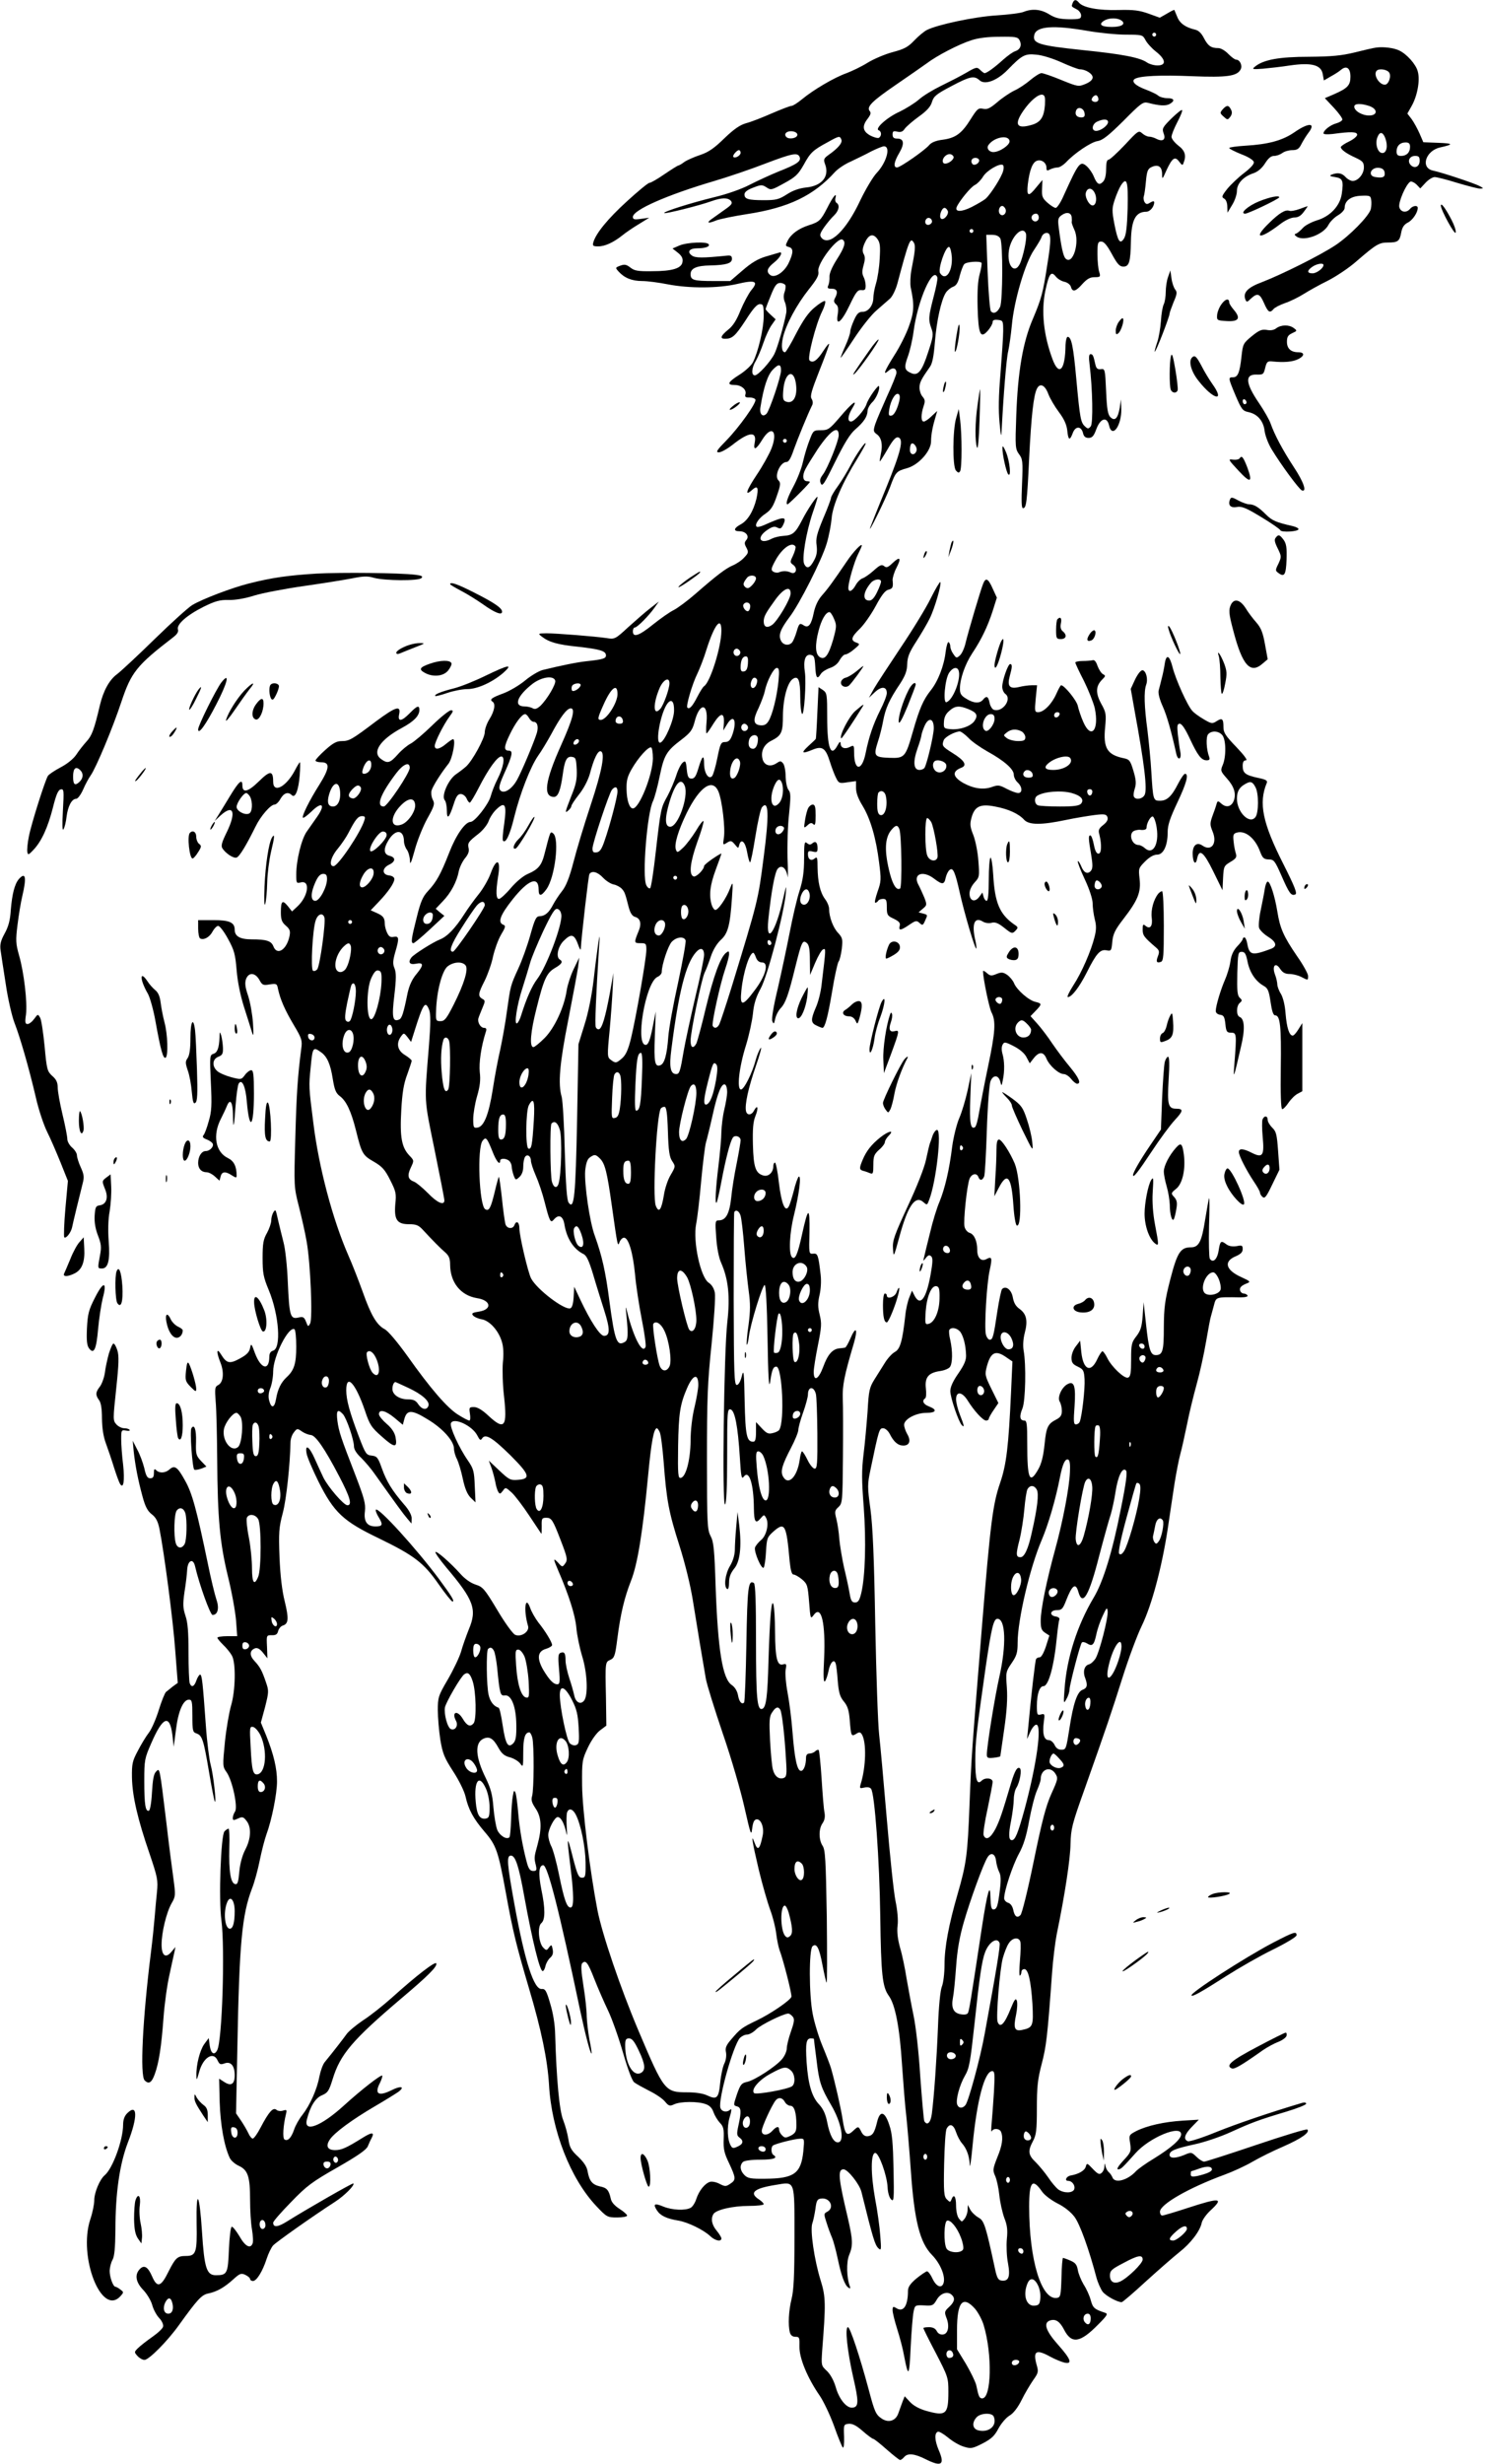 <?xml version="1.0" standalone="no"?>
<!DOCTYPE svg PUBLIC "-//W3C//DTD SVG 20010904//EN"
 "http://www.w3.org/TR/2001/REC-SVG-20010904/DTD/svg10.dtd">
<svg version="1.0" xmlns="http://www.w3.org/2000/svg"
 width="773pt" height="1280pt" viewBox="0 0 773 1280"
 preserveAspectRatio="xMidYMid meet">
<g transform="translate(0,1280) scale(0.1,-0.1)"
fill="#000000" stroke="none">
<path d="M5576 12784 c-7 -19 -8 -17 22 -33 12 -6 22 -21 22 -31 0 -18 -7 -20
-62 -20 -49 1 -72 6 -103 25 -43 27 -88 31 -132 14 -15 -7 -80 -15 -143 -19
-114 -7 -307 -48 -362 -76 -14 -7 -44 -32 -65 -54 -32 -34 -52 -45 -113 -61
-41 -11 -99 -36 -130 -55 -30 -19 -80 -43 -109 -54 -65 -23 -173 -87 -231
-135 -23 -19 -48 -35 -55 -35 -8 0 -54 -18 -103 -39 -50 -22 -109 -45 -133
-51 -32 -9 -63 -30 -114 -79 -53 -52 -83 -72 -125 -86 -30 -10 -67 -26 -82
-36 -14 -11 -29 -19 -32 -19 -3 0 -35 -20 -72 -45 -36 -25 -71 -45 -78 -45 -7
0 -59 -43 -116 -95 -100 -91 -161 -166 -175 -212 -6 -20 -3 -23 25 -23 35 0
80 21 125 57 17 14 55 40 85 58 l55 34 -43 -6 c-34 -5 -42 -3 -42 10 0 36 177
114 421 186 75 22 195 63 267 91 142 54 169 59 179 34 8 -22 -13 -37 -112 -76
-44 -18 -111 -49 -150 -69 -40 -21 -117 -48 -180 -63 -123 -30 -269 -76 -262
-83 5 -5 183 39 246 62 54 19 85 19 101 1 9 -12 4 -20 -32 -45 -24 -17 -53
-38 -66 -47 -32 -22 -22 -27 19 -10 19 8 93 23 164 34 214 33 344 95 456 219
15 16 50 40 80 53 29 14 78 37 107 53 30 15 60 27 67 27 37 0 14 -84 -38 -139
-19 -20 -57 -84 -85 -142 -73 -157 -162 -242 -202 -194 -10 13 -8 22 14 54 15
21 38 49 51 61 26 25 32 54 14 66 -6 3 -9 15 -6 25 9 34 -13 8 -42 -50 -34
-66 -42 -74 -96 -91 -53 -17 -92 -45 -110 -80 -13 -26 -13 -28 5 -33 26 -7 25
-30 -1 -85 -24 -48 -73 -79 -96 -60 -21 17 -15 36 22 65 34 27 48 60 23 50 -7
-2 -38 -11 -68 -20 -40 -12 -74 -32 -120 -72 l-64 -55 -87 0 c-104 0 -119 5
-119 36 0 30 31 44 103 45 82 2 112 11 112 34 0 15 -6 19 -25 17 -128 -13
-166 -13 -184 1 -26 19 -12 37 29 37 41 0 67 9 59 21 -9 15 -112 10 -151 -6
l-37 -16 28 -22 c20 -16 27 -30 24 -47 -4 -34 -52 -49 -159 -49 -72 -1 -91 2
-112 19 -21 16 -30 18 -52 10 -27 -10 -27 -11 -9 -31 30 -33 69 -49 122 -49
28 0 87 -8 133 -17 113 -22 263 -21 362 2 93 22 112 14 73 -32 -14 -17 -39
-64 -56 -104 -20 -51 -40 -83 -65 -102 -39 -32 -44 -47 -16 -47 38 0 53 14
107 96 38 60 59 84 74 84 18 0 20 -6 20 -63 0 -64 -29 -186 -56 -239 -8 -16
-39 -45 -69 -64 -62 -39 -69 -54 -26 -54 35 0 64 -25 56 -49 -4 -13 1 -17 22
-16 14 0 28 -5 30 -11 6 -17 -84 -143 -150 -211 -51 -52 -58 -63 -40 -63 12 0
44 18 72 40 86 68 127 71 114 9 -8 -42 8 -35 39 16 49 80 84 46 48 -46 -12
-30 -46 -91 -77 -137 -54 -81 -64 -114 -23 -77 29 26 35 12 22 -47 -16 -65
-46 -114 -83 -133 -35 -19 -38 -35 -5 -35 33 0 53 -25 36 -45 -11 -13 -11 -20
0 -40 12 -23 11 -28 -11 -51 -13 -15 -40 -33 -59 -41 -37 -16 -80 -48 -197
-150 -39 -34 -89 -71 -110 -82 -21 -10 -69 -44 -108 -75 -73 -59 -105 -70
-105 -36 0 11 4 20 10 20 12 0 70 58 101 101 l24 34 -45 -35 c-25 -19 -76 -64
-114 -98 -67 -62 -71 -64 -112 -57 -61 9 -262 25 -314 25 -43 -1 -44 -1 -25
-16 38 -30 82 -43 191 -54 115 -13 144 -22 144 -45 0 -16 -16 -21 -100 -30
-49 -5 -132 -22 -230 -46 -19 -5 -60 -29 -90 -54 -30 -25 -81 -55 -113 -67
-60 -22 -74 -32 -57 -43 17 -10 11 -48 -15 -90 -14 -22 -25 -53 -25 -69 0 -31
-64 -148 -97 -178 -10 -9 -33 -27 -52 -40 -40 -27 -78 -113 -59 -135 6 -7 11
-32 11 -54 0 -50 12 -39 35 32 13 42 22 54 37 54 11 0 24 -10 30 -22 5 -13 13
-23 17 -23 4 0 25 35 47 78 49 96 96 162 117 162 21 0 12 -56 -21 -120 -13
-25 -28 -64 -34 -86 -11 -42 -83 -134 -105 -134 -28 0 -76 -69 -111 -160 -44
-112 -66 -152 -111 -200 -26 -28 -38 -55 -58 -137 -28 -110 -31 -133 -17 -133
5 0 43 32 85 71 l76 71 -23 18 -22 19 36 38 c43 44 74 103 84 157 4 20 19 51
32 67 17 20 23 37 19 52 -6 27 -2 34 51 75 23 18 46 47 53 66 6 18 24 46 40
61 46 44 55 26 41 -75 -7 -45 -10 -85 -6 -88 14 -15 36 31 59 127 30 120 84
259 124 316 16 22 46 72 67 110 49 92 82 135 102 135 25 0 11 -55 -51 -193
-83 -185 -94 -267 -36 -267 21 0 34 35 45 114 10 76 21 98 48 94 20 -3 22 -9
25 -65 2 -51 -3 -77 -28 -138 -34 -88 -35 -92 -15 -75 8 7 15 17 15 22 0 6 18
33 40 61 24 30 46 72 56 106 21 80 42 123 57 118 24 -8 7 -100 -53 -281 -33
-99 -73 -232 -89 -295 -21 -81 -39 -125 -59 -150 -16 -20 -37 -52 -47 -71 -21
-41 -42 -59 -70 -60 -18 0 -25 -15 -48 -97 -15 -54 -43 -132 -62 -173 -42 -92
-41 -90 -60 -225 -8 -60 -24 -148 -34 -195 -11 -47 -29 -140 -39 -207 -21
-133 -46 -196 -80 -201 -20 -3 -22 1 -22 45 0 26 9 80 20 118 15 51 19 85 14
125 -5 49 7 132 31 208 6 16 3 22 -8 22 -19 0 -36 29 -30 50 2 8 12 32 21 54
15 35 15 39 -1 47 -23 14 -22 27 13 95 16 33 36 89 43 125 8 35 26 86 41 112
24 40 26 48 12 53 -30 12 -16 50 49 132 81 102 135 123 135 51 0 -37 13 -37
41 2 44 62 68 261 35 289 -16 12 -14 16 -47 -112 -14 -54 -33 -76 -85 -98 -24
-10 -61 -41 -89 -74 -26 -31 -54 -56 -61 -56 -16 0 -17 37 -5 115 16 92 -8
102 -39 16 -12 -32 -40 -80 -62 -107 -22 -27 -56 -74 -75 -104 -46 -72 -88
-116 -127 -131 -34 -13 -137 -78 -148 -94 -18 -24 -8 -38 22 -32 43 9 44 -6 6
-52 -24 -28 -38 -60 -47 -99 -22 -109 -30 -133 -45 -139 -33 -13 -38 12 -24
127 10 86 10 116 1 139 -10 23 -9 39 3 82 22 74 21 87 -7 82 -17 -4 -26 2 -35
22 -7 14 -12 36 -12 48 0 29 -9 40 -44 55 l-29 13 40 42 c50 52 83 100 83 120
0 10 -11 17 -27 19 -38 4 -38 38 0 56 34 16 35 38 2 46 -31 8 -33 36 -5 82 36
58 79 55 80 -6 0 -14 7 -34 15 -44 8 -11 15 -36 16 -55 0 -28 6 -16 25 53 13
49 43 123 65 163 37 66 40 77 29 98 -7 13 -10 34 -7 47 6 23 49 91 88 140 21
26 40 128 24 128 -4 0 -20 -11 -37 -25 -33 -28 -58 -32 -58 -10 0 20 46 111
77 153 20 27 21 32 7 32 -9 0 -53 -35 -98 -79 -44 -43 -94 -85 -111 -94 -16
-8 -47 -33 -67 -56 -40 -45 -53 -49 -86 -25 -51 35 -6 102 108 163 61 33 90
62 90 93 0 26 -12 22 -50 -17 -43 -44 -64 -46 -55 -5 10 48 -19 38 -120 -37
-127 -96 -140 -103 -179 -103 -26 0 -45 -10 -85 -46 -28 -25 -51 -50 -51 -55
0 -5 14 -9 30 -9 46 0 44 -30 -9 -115 -52 -82 -94 -166 -86 -173 3 -3 23 12
45 33 54 53 73 36 30 -26 -17 -24 -42 -60 -56 -80 -27 -39 -54 -148 -54 -222
0 -45 1 -47 24 -41 51 12 38 -74 -19 -126 l-27 -25 -22 28 c-28 34 -36 27 -36
-33 0 -37 5 -51 26 -69 21 -18 24 -28 19 -54 -15 -72 -65 -103 -84 -53 -11 28
-36 36 -113 36 -60 0 -88 16 -88 50 0 38 -27 50 -111 50 l-79 0 0 -44 c0 -25
5 -48 10 -51 18 -11 50 6 65 36 9 16 22 29 29 29 8 0 31 -30 51 -67 33 -60 38
-80 45 -163 5 -61 19 -129 38 -190 17 -52 35 -111 41 -130 9 -29 10 -21 6 45
-3 44 -14 107 -25 141 -16 47 -18 67 -11 88 14 36 47 34 69 -4 15 -28 20 -30
54 -24 35 5 38 4 43 -23 12 -56 36 -110 81 -186 43 -72 46 -82 40 -125 -19
-145 -25 -242 -31 -467 -7 -246 -7 -252 18 -350 14 -55 33 -138 41 -185 20
-112 32 -401 18 -426 -10 -18 -11 -17 -21 9 -10 25 -15 28 -41 22 -41 -9 -46
8 -54 185 -3 80 -13 172 -22 205 -8 33 -21 83 -27 110 -6 28 -12 52 -14 55 -7
9 -23 -25 -23 -50 0 -14 -10 -43 -22 -65 -19 -33 -23 -55 -23 -130 0 -78 4
-100 32 -167 54 -130 66 -304 22 -315 -13 -4 -19 -14 -19 -32 -1 -75 -44 -63
-75 20 -18 50 -20 52 -25 26 -4 -21 -17 -35 -52 -54 -54 -30 -70 -26 -98 19
-24 40 -27 16 -4 -41 20 -51 15 -102 -11 -116 -18 -9 -19 -17 -14 -85 4 -41 7
-176 8 -300 2 -309 14 -437 56 -610 20 -80 38 -182 42 -228 l6 -82 -52 0 c-28
0 -51 -4 -51 -8 0 -5 14 -21 31 -38 17 -16 37 -41 45 -56 21 -40 18 -182 -5
-259 -10 -35 -25 -121 -32 -190 -12 -123 -12 -127 9 -156 30 -43 59 -179 44
-204 -7 -10 -12 -25 -12 -34 0 -12 4 -13 26 -3 23 11 29 10 45 -11 27 -33 24
-93 -6 -150 -15 -29 -27 -71 -31 -114 -5 -56 -9 -68 -22 -65 -23 5 -33 67 -30
186 2 56 0 102 -4 102 -4 0 -13 -6 -21 -14 -19 -19 -31 -353 -16 -463 19 -147
4 -627 -22 -674 -15 -29 -33 -18 -39 25 l-5 38 -23 -31 c-23 -32 -43 -109 -41
-165 0 -26 2 -24 14 19 20 76 74 110 96 61 10 -21 15 -23 35 -16 33 13 54 -11
54 -61 0 -47 -19 -59 -56 -34 l-25 16 3 -123 c4 -117 23 -226 52 -288 6 -14
28 -33 48 -42 47 -22 58 -56 58 -177 0 -53 4 -122 10 -154 5 -32 7 -64 3 -72
-11 -30 -39 -15 -68 37 -17 28 -34 50 -40 50 -6 -1 -12 -52 -15 -117 -5 -127
-9 -135 -68 -135 -48 0 -60 37 -72 226 -13 203 -31 231 -28 42 3 -151 -3 -168
-56 -168 -44 0 -54 -10 -90 -81 -39 -80 -59 -86 -85 -26 -22 51 -42 63 -65 38
-27 -29 -20 -68 19 -108 19 -20 40 -55 46 -77 6 -23 22 -53 36 -68 14 -14 23
-34 21 -44 -1 -10 -27 -34 -57 -55 -30 -21 -63 -47 -74 -58 -20 -20 -20 -21
-2 -41 10 -11 26 -20 36 -20 23 0 121 99 180 182 95 132 117 156 151 163 47
10 83 31 129 72 35 32 42 35 64 25 14 -7 25 -16 25 -22 0 -5 7 -10 15 -10 19
0 50 50 71 115 9 28 24 58 33 69 15 17 203 150 322 227 51 33 104 87 96 96 -4
3 -240 -132 -344 -197 -49 -31 -73 -33 -73 -7 0 7 42 55 93 107 81 84 109 105
241 180 105 60 151 92 158 110 6 14 14 33 20 43 16 31 1 31 -47 1 -85 -53
-110 -64 -143 -64 -40 0 -50 21 -28 54 22 35 116 104 232 172 55 32 111 67
124 76 38 28 14 34 -35 9 -69 -34 -90 -19 -59 40 8 17 13 33 11 36 -7 6 -111
-75 -201 -157 -118 -107 -208 -141 -191 -72 17 68 44 113 79 127 30 13 36 22
55 83 39 129 103 204 356 419 141 119 189 167 183 183 -4 13 -101 -61 -233
-180 -44 -39 -110 -92 -148 -116 -37 -25 -75 -57 -85 -71 -15 -21 -64 -85
-114 -146 -10 -12 -22 -46 -28 -76 -12 -66 -49 -148 -88 -198 -17 -21 -36 -55
-43 -76 -15 -44 -33 -62 -50 -52 -11 7 -7 73 8 134 5 20 3 22 -16 16 -12 -4
-28 -2 -35 5 -17 13 -39 -12 -82 -94 -16 -31 -34 -56 -40 -56 -6 0 -16 12 -23
28 -7 15 -24 44 -38 65 l-26 38 7 347 c10 538 24 685 76 821 12 30 30 95 40
145 10 50 26 111 35 136 28 76 55 212 55 275 0 68 -17 140 -56 238 l-28 68 22
81 c19 76 20 84 5 127 -21 62 -31 81 -61 113 -26 28 -25 54 4 65 12 4 25 -3
41 -23 l23 -29 -2 60 c-3 60 -3 60 25 60 21 -1 29 5 33 22 3 12 14 25 24 28
30 9 32 36 10 126 -14 56 -23 133 -27 229 -5 128 -3 155 17 230 19 72 38 254
40 366 0 18 8 41 18 53 16 21 18 21 42 4 13 -9 34 -17 45 -18 24 0 72 -68 149
-216 56 -107 68 -149 42 -149 -19 0 -100 94 -125 144 -11 23 -31 67 -45 98
-28 64 -52 79 -42 26 3 -18 31 -83 61 -144 81 -162 129 -207 315 -296 183 -89
232 -126 310 -238 35 -50 67 -90 72 -90 13 0 -3 26 -70 117 -117 157 -314 374
-328 360 -3 -3 3 -21 15 -40 23 -38 20 -47 -17 -47 -44 0 -62 26 -55 79 4 39
-3 66 -47 181 -79 204 -88 231 -96 288 -7 55 1 65 29 35 19 -22 57 -133 57
-167 0 -16 14 -38 37 -59 20 -20 53 -58 72 -86 111 -156 148 -207 168 -230
l22 -26 1 27 c0 17 -14 44 -41 74 -60 70 -89 116 -114 186 -20 57 -26 63 -53
66 -28 3 -32 9 -65 95 -49 129 -67 194 -67 244 0 90 48 38 97 -105 25 -75 34
-88 90 -137 65 -58 80 -58 69 0 -5 23 -20 46 -46 68 -22 19 -40 41 -40 50 0
28 35 19 81 -19 l43 -36 8 30 c13 49 39 49 120 -1 79 -47 138 -113 138 -153 0
-14 7 -39 16 -55 8 -17 22 -63 30 -102 11 -51 23 -79 40 -97 l26 -25 -4 85
c-3 77 -6 89 -36 133 -46 66 -95 174 -88 193 13 33 111 -12 137 -63 13 -25 17
-28 25 -16 17 27 53 5 147 -87 101 -101 108 -123 39 -128 -39 -3 -46 1 -97 49
l-54 51 14 -38 c8 -22 16 -55 20 -74 3 -19 10 -42 15 -50 8 -13 11 -12 24 5
14 20 15 19 47 -10 17 -16 58 -70 91 -120 33 -49 61 -91 62 -93 2 -1 2 17 2
40 -1 39 1 43 24 43 27 0 34 -11 74 -115 36 -93 38 -104 23 -124 -13 -18 -15
-18 -35 5 -27 28 -27 23 -1 -38 56 -129 89 -233 95 -298 3 -38 17 -105 30
-148 27 -87 32 -202 11 -231 -18 -24 -45 -11 -52 27 -4 18 -15 58 -26 90 -10
31 -19 72 -19 90 0 39 -6 48 -27 40 -11 -5 -13 -20 -7 -84 6 -68 4 -79 -9 -79
-20 0 -41 22 -73 75 -34 60 -30 96 14 109 17 5 32 14 32 20 0 14 -34 71 -72
118 -15 20 -35 54 -42 75 -26 71 -35 -13 -11 -94 9 -29 -36 -60 -67 -46 -12 5
-54 63 -93 129 -66 110 -75 120 -113 132 -25 8 -56 30 -78 55 -52 58 -124 121
-130 114 -4 -3 22 -39 55 -79 145 -171 162 -219 118 -323 -13 -33 -32 -85 -40
-115 -9 -30 -40 -95 -69 -145 -50 -85 -52 -94 -52 -160 0 -38 6 -107 13 -153
12 -72 21 -94 67 -165 30 -46 58 -103 64 -130 15 -67 40 -114 99 -183 61 -71
71 -100 111 -319 36 -199 54 -271 120 -495 64 -215 96 -370 104 -500 13 -237
111 -488 246 -631 54 -57 57 -59 108 -59 28 0 52 4 52 10 0 5 -18 21 -40 35
-25 16 -42 35 -45 53 -10 44 -20 56 -55 63 -40 9 -56 27 -65 77 -4 26 -20 49
-49 77 -36 33 -45 49 -51 90 -4 27 -16 72 -27 100 -20 49 -35 207 -42 445 -1
54 -11 113 -26 162 -19 66 -26 77 -44 75 -40 -4 -87 140 -141 436 -39 215 -43
257 -19 257 23 0 41 -53 69 -210 42 -231 81 -390 96 -390 5 0 12 12 15 28 4
15 15 34 25 42 12 11 16 23 12 43 -5 25 -6 26 -19 10 -12 -17 -14 -17 -30 -1
-24 24 -31 110 -10 127 21 17 21 76 0 176 -16 80 -13 125 10 125 23 0 83 -236
192 -755 27 -126 54 -229 59 -223 2 2 -3 35 -11 73 -7 39 -13 93 -14 120 0 28
-7 98 -17 158 -12 78 -14 110 -6 118 18 18 29 4 63 -83 18 -46 50 -119 71
-163 21 -44 56 -143 78 -220 25 -86 47 -145 58 -153 10 -8 45 -27 78 -44 33
-16 70 -41 82 -56 19 -23 25 -25 48 -14 32 15 122 16 163 1 21 -7 34 -21 41
-42 6 -17 21 -42 33 -55 19 -19 22 -33 20 -85 -2 -52 3 -73 28 -125 36 -77 37
-87 6 -107 -22 -15 -27 -15 -56 0 -17 9 -39 13 -49 10 -27 -8 -57 -46 -71 -88
-6 -20 -20 -42 -30 -47 -28 -15 -95 -12 -140 6 -48 20 -57 15 -35 -19 18 -28
50 -43 110 -53 50 -8 132 -48 166 -80 26 -25 59 -32 59 -13 0 6 -11 24 -25 41
-25 30 -31 62 -16 86 14 22 100 42 183 42 43 0 78 4 78 9 0 5 -11 16 -25 25
-52 34 -26 57 86 75 104 17 99 32 99 -272 0 -201 -4 -276 -15 -320 -15 -60
-19 -135 -9 -174 4 -15 14 -23 29 -23 21 0 22 -4 21 -52 -1 -59 41 -161 106
-255 19 -28 52 -97 73 -154 20 -57 41 -108 46 -114 5 -5 8 17 7 55 -3 63 -2
65 23 68 19 2 40 -8 73 -37 26 -23 51 -41 55 -41 5 0 36 -25 70 -55 34 -30 66
-55 70 -55 5 0 14 7 21 15 18 22 54 18 110 -10 85 -43 103 -30 70 46 -22 52
-23 90 -4 96 6 2 30 -12 53 -31 24 -20 60 -41 82 -47 36 -11 44 -10 97 17 46
24 62 39 82 77 14 26 39 56 57 67 21 12 44 42 64 82 17 35 45 81 60 103 26 36
28 44 19 75 -22 77 -5 88 71 46 24 -13 56 -26 72 -30 44 -10 34 18 -33 93 -64
72 -78 114 -41 126 29 9 50 -5 72 -47 39 -77 84 -70 178 26 48 48 52 56 35 61
-55 18 -63 25 -74 66 -6 23 -23 60 -37 81 -13 22 -27 56 -30 75 -5 28 -13 38
-39 49 -18 8 -36 14 -38 14 -3 0 -7 -46 -8 -102 -3 -95 -5 -103 -24 -106 -80
-12 -144 196 -144 474 0 132 17 151 68 77 13 -18 48 -44 79 -60 35 -17 69 -44
88 -69 28 -36 76 -169 115 -317 7 -26 22 -59 32 -73 18 -22 76 -54 99 -54 5 0
62 49 126 108 65 59 143 127 173 151 60 47 108 110 117 153 3 15 23 43 44 63
73 67 54 70 -115 15 -67 -22 -128 -40 -134 -40 -7 0 -12 9 -12 20 0 38 150
124 335 192 44 16 109 46 145 67 36 21 108 57 162 80 93 41 139 73 124 88 -4
4 -123 -32 -265 -80 -142 -48 -264 -87 -271 -87 -8 0 -26 11 -40 25 -26 25
-28 25 -63 10 -46 -19 -77 -19 -77 0 0 21 26 32 130 55 52 11 137 40 189 64
108 49 142 62 289 106 56 17 102 35 102 41 0 6 -9 8 -22 4 -168 -50 -338 -108
-445 -151 -73 -30 -139 -51 -148 -48 -25 10 -17 36 21 75 l36 37 -83 -5 c-97
-6 -186 -26 -242 -54 -38 -20 -39 -21 -32 -64 6 -42 4 -47 -36 -90 -25 -27
-36 -45 -27 -45 15 0 20 5 90 83 72 82 238 151 238 99 0 -25 -51 -70 -140
-125 -42 -25 -85 -56 -95 -67 -43 -47 -110 -65 -122 -32 -4 9 -12 22 -19 27
-7 6 -14 19 -17 30 -4 19 -5 19 -6 -1 0 -12 -7 -27 -15 -33 -11 -10 -20 -5
-45 21 -30 32 -31 32 -37 11 -6 -20 -37 -38 -78 -45 -23 -4 -34 -28 -13 -28
21 0 38 -25 31 -44 -8 -20 -53 -21 -82 -1 -12 9 -36 37 -53 63 -18 26 -47 61
-65 79 -39 37 -42 58 -14 110 17 32 20 57 20 170 0 110 4 150 25 230 24 92 30
140 54 473 5 69 16 159 24 200 43 208 71 394 72 470 2 78 7 101 73 285 118
333 138 393 197 579 31 98 76 220 101 271 52 108 103 300 134 500 11 77 28
185 36 240 9 55 22 123 30 152 8 28 23 98 35 155 11 57 34 150 50 208 16 57
38 157 49 222 11 64 22 123 25 130 2 7 9 32 15 55 12 46 8 45 138 43 27 0 41
4 37 10 -3 5 -12 10 -20 10 -7 0 -15 6 -18 14 -6 16 6 28 38 40 17 7 12 11
-32 31 -82 37 -94 82 -28 109 25 11 35 21 35 37 0 19 -4 21 -32 15 -21 -3 -40
0 -52 9 -29 22 -33 19 -41 -31 -7 -47 -30 -68 -46 -43 -4 8 -6 84 -4 169 3 85
3 151 0 145 -2 -5 -11 -55 -20 -110 -18 -116 -33 -145 -74 -145 -54 0 -71 -26
-107 -165 -29 -112 -33 -147 -34 -251 0 -123 -6 -144 -42 -144 -27 0 -36 28
-50 156 l-13 119 -5 -70 c-4 -56 -10 -77 -32 -106 -26 -33 -28 -43 -28 -123 0
-69 -3 -88 -16 -93 -19 -7 -87 57 -109 104 -9 18 -20 33 -24 33 -4 0 -16 -18
-26 -39 -34 -76 -74 -59 -84 35 l-6 59 -22 -29 c-13 -16 -23 -42 -23 -60 0
-25 7 -34 33 -46 29 -14 32 -20 35 -65 3 -47 -13 -190 -25 -221 -3 -8 -12 -14
-20 -14 -12 0 -13 15 -7 95 7 105 -2 133 -37 114 -30 -16 -54 -69 -40 -91 6
-10 11 -31 11 -48 0 -22 -7 -33 -28 -44 -45 -23 -53 -39 -62 -130 -6 -59 -16
-100 -32 -128 -46 -82 -58 -54 -58 133 0 100 -2 119 -15 119 -24 0 -27 22 -10
63 16 39 20 227 6 302 -4 25 -2 59 6 90 17 64 9 99 -27 125 -20 14 -30 32 -35
60 -7 39 -36 63 -56 43 -4 -4 -15 -55 -24 -113 -20 -134 -24 -150 -40 -150 -7
0 -16 12 -20 27 -9 37 4 266 20 335 14 64 11 72 -17 57 -27 -15 -48 6 -48 47
0 46 -15 81 -39 89 -12 3 -24 18 -27 32 -7 28 12 212 26 249 11 27 38 32 46 9
8 -20 20 -19 30 3 4 9 10 118 14 242 4 125 13 238 19 253 14 35 42 33 51 -3 6
-24 7 -23 13 9 10 46 9 100 -2 137 -5 18 -5 37 1 47 8 15 13 15 58 -8 31 -16
56 -37 66 -57 l17 -32 21 27 c28 35 51 34 66 -3 15 -36 64 -80 90 -80 10 0 27
-11 38 -25 11 -14 25 -25 31 -25 23 0 10 30 -37 87 -27 32 -68 87 -92 122 -23
35 -59 82 -78 103 l-35 39 26 27 c34 35 34 39 0 47 -36 8 -99 64 -112 98 -6
14 -22 33 -36 43 -21 14 -30 14 -55 4 -26 -11 -33 -10 -50 5 -11 10 -20 14
-20 9 1 -40 32 -189 44 -213 24 -45 20 -103 -18 -283 -19 -90 -39 -196 -46
-235 -6 -40 -16 -76 -22 -79 -23 -14 -29 26 -24 151 l5 130 -19 -90 c-11 -49
-30 -114 -44 -145 -13 -31 -29 -95 -36 -145 -15 -123 -38 -219 -66 -288 -14
-32 -36 -104 -49 -160 -14 -56 -28 -113 -31 -127 -6 -24 -6 -24 9 -5 12 15 18
17 28 8 9 -9 8 -31 -4 -98 -23 -125 -54 -164 -84 -104 l-12 24 -14 -35 c-8
-19 -18 -62 -21 -95 -15 -134 -27 -175 -55 -189 -14 -8 -37 -33 -51 -56 -14
-22 -38 -61 -54 -86 -26 -42 -30 -57 -36 -167 -5 -67 -14 -168 -21 -223 -10
-83 -10 -132 1 -272 13 -179 8 -362 -13 -449 -9 -37 -16 -48 -32 -48 -16 0
-22 9 -28 45 -4 25 -17 86 -29 135 -11 50 -22 117 -25 150 -2 33 -9 79 -15
103 -10 39 -9 45 11 63 20 19 21 29 23 257 1 130 1 269 -1 307 -2 68 7 116 58
288 22 76 10 90 -19 22 -11 -25 -23 -46 -27 -46 -4 -1 -18 -3 -31 -4 -35 -4
-60 -33 -83 -97 -24 -64 -49 -78 -49 -25 0 17 10 80 22 139 19 95 20 113 9
158 -10 40 -10 61 -1 101 7 29 10 73 6 107 -12 102 -15 112 -39 109 -22 -2
-22 0 -19 113 2 133 -7 131 -38 -10 -24 -110 -37 -137 -53 -121 -18 18 -13
126 11 221 26 106 39 205 24 197 -5 -4 -17 -37 -26 -75 -10 -37 -21 -74 -27
-82 -18 -29 -37 18 -50 126 -6 57 -16 104 -20 104 -5 0 -9 -8 -9 -18 0 -32
-24 -56 -51 -49 -41 11 -52 42 -55 160 -2 82 1 119 13 149 17 42 12 63 -7 29
-13 -26 -37 -27 -42 -3 -7 33 12 120 51 233 22 63 33 105 25 94 -8 -11 -19
-38 -25 -60 -18 -69 -61 -155 -77 -155 -23 0 -10 116 26 230 16 52 32 126 36
164 5 51 16 86 40 130 36 65 122 392 131 496 4 47 2 41 -15 -33 -38 -170 -89
-241 -76 -105 15 143 34 251 50 266 20 21 43 2 50 -41 2 -18 3 24 0 93 -2 69
1 173 8 232 9 90 9 110 -3 124 -8 10 -14 40 -15 70 0 29 -6 59 -13 68 -12 14
-15 14 -36 0 -31 -20 -63 -10 -71 23 -10 40 7 76 46 95 53 27 60 43 60 132 1
89 24 173 53 190 27 17 37 -8 37 -94 0 -41 4 -81 9 -88 11 -17 23 164 15 217
-9 59 2 93 29 89 19 -3 22 -10 25 -60 3 -61 10 -70 29 -39 7 11 28 24 48 31
22 7 41 23 50 41 9 16 22 29 29 29 8 0 29 12 46 27 31 26 32 27 11 35 -31 11
-26 29 20 73 22 22 59 75 82 118 29 54 48 79 64 83 24 6 27 13 23 51 0 12 8
40 20 63 27 52 19 62 -20 25 -24 -23 -32 -26 -44 -16 -12 10 -22 6 -53 -22
-21 -19 -47 -37 -58 -41 -11 -3 -28 -19 -37 -36 -18 -33 -38 -40 -38 -14 0 29
31 137 51 176 10 20 19 40 19 44 0 14 -44 -32 -77 -81 -74 -109 -99 -143 -130
-178 -21 -24 -35 -54 -43 -91 -12 -60 -27 -80 -50 -66 -23 15 -26 13 -39 -32
-7 -24 -18 -49 -23 -55 -17 -20 -48 -15 -59 10 -13 29 -2 58 45 121 51 66 168
297 193 381 12 39 23 98 26 131 5 69 57 188 133 310 24 40 44 75 44 80 0 14
-51 -59 -80 -116 -16 -30 -44 -77 -64 -105 -20 -27 -36 -55 -36 -61 0 -6 -18
-55 -41 -108 -33 -80 -39 -104 -34 -139 4 -30 1 -52 -12 -76 -22 -42 -38 -49
-52 -22 -14 25 9 164 44 268 14 40 25 76 25 80 0 14 -52 -63 -80 -118 -35 -68
-49 -80 -97 -83 -21 -1 -48 -8 -60 -14 -63 -34 -84 5 -24 45 25 17 38 20 52
12 16 -8 21 -5 31 16 20 44 2 43 -100 -3 -18 -8 -36 -12 -39 -8 -11 11 12 45
47 68 28 19 40 38 58 91 21 60 21 69 8 82 -22 23 10 95 43 95 11 0 23 21 37
63 20 56 73 186 95 230 6 10 5 24 -2 35 -9 14 0 43 40 145 28 70 51 133 51
139 0 7 -13 -9 -30 -35 -32 -50 -55 -66 -72 -49 -12 12 32 186 66 255 13 26
19 50 15 53 -5 3 -29 -12 -54 -33 -33 -27 -59 -65 -96 -135 -27 -54 -54 -98
-58 -98 -17 0 -21 31 -11 76 15 67 72 172 134 250 43 54 54 74 50 94 -8 39
100 181 126 165 19 -12 10 -41 -30 -103 -24 -38 -39 -72 -38 -89 1 -16 -2 -36
-6 -45 -7 -15 -3 -18 18 -18 28 0 34 -17 16 -50 -7 -13 -5 -21 6 -31 11 -9 13
-22 9 -51 -12 -66 18 -45 61 45 33 69 42 82 62 80 18 -2 22 2 22 23 0 14 -5
35 -11 46 -8 16 -8 31 0 59 8 28 9 45 1 59 -8 14 -7 29 4 55 20 46 43 55 66
25 15 -20 17 -38 13 -104 -2 -45 -11 -102 -19 -128 -8 -26 -14 -60 -14 -75 0
-39 -26 -73 -56 -73 -20 0 -29 -9 -44 -42 -11 -24 -20 -51 -20 -60 0 -10 -11
-43 -25 -74 -14 -31 -25 -59 -25 -63 0 -3 31 41 69 99 38 58 90 124 117 147
27 24 59 51 71 62 12 11 29 45 38 78 60 225 67 242 85 213 10 -15 8 -41 -12
-142 -6 -31 -7 -72 -4 -90 20 -93 18 -129 -9 -203 -14 -40 -48 -108 -76 -151
-52 -83 -62 -108 -30 -80 22 20 41 14 41 -11 0 -9 -22 -64 -49 -122 -26 -58
-54 -123 -61 -144 -11 -35 -10 -40 8 -53 24 -17 32 -54 21 -102 -4 -20 -7 -38
-5 -39 1 -1 19 27 40 63 26 46 42 64 54 62 32 -7 16 -72 -62 -264 -43 -104
-79 -196 -82 -204 -15 -45 79 146 102 207 30 82 33 85 90 101 60 17 124 89
124 139 0 37 9 81 25 133 l7 25 -29 -27 c-16 -16 -34 -28 -41 -28 -15 0 -15
37 -1 79 9 26 8 35 -5 50 -9 10 -16 31 -16 47 0 27 9 44 54 108 13 18 20 55
26 129 9 112 33 218 56 255 8 13 25 27 38 32 17 6 27 22 35 57 7 26 17 53 23
60 10 13 79 18 90 8 3 -3 -1 -29 -9 -58 -10 -36 -13 -90 -11 -174 4 -142 15
-165 54 -120 13 15 24 35 24 43 0 11 8 14 28 12 26 -3 27 -5 27 -58 0 -30 -7
-129 -14 -220 -10 -114 -11 -193 -5 -255 7 -74 9 -81 11 -40 9 178 25 376 34
410 5 22 14 83 19 135 11 127 70 326 115 391 18 27 37 58 40 69 4 11 15 20 26
20 24 0 25 -32 3 -167 -22 -145 -31 -176 -74 -278 -53 -122 -79 -277 -87 -503
-6 -164 -5 -174 14 -201 19 -25 21 -37 16 -154 -4 -91 -3 -127 5 -127 17 0 21
27 32 260 11 220 23 328 41 362 16 30 42 17 59 -30 9 -23 33 -64 54 -92 27
-36 40 -64 44 -95 5 -53 13 -57 29 -14 14 37 44 36 53 -1 4 -18 13 -25 29 -25
18 0 27 9 40 45 21 57 55 68 66 21 16 -72 66 -3 64 86 l-2 48 -6 -43 c-10 -56
-25 -72 -49 -49 -13 14 -18 41 -22 135 -5 114 -6 117 -27 114 -17 -2 -24 3
-29 25 -10 46 -13 53 -25 53 -8 0 -10 -15 -5 -52 16 -132 19 -307 6 -323 -12
-14 -15 -14 -30 0 -22 20 -26 41 -45 247 -15 166 -25 218 -45 218 -5 0 -10
-19 -11 -42 -1 -132 -34 -166 -68 -73 -46 124 -59 248 -37 354 19 89 30 105
54 75 9 -12 30 -25 46 -28 16 -4 30 -15 33 -26 8 -29 25 -25 60 15 24 26 39
35 63 35 30 0 32 2 24 28 -5 15 -9 56 -9 92 0 58 2 65 20 65 14 0 30 -19 55
-65 29 -53 40 -65 60 -65 30 0 37 25 39 131 2 111 24 154 80 154 19 0 41 26
41 49 0 7 -7 7 -20 -1 -17 -11 -22 -10 -30 2 -5 8 -7 22 -4 30 3 8 8 43 11 78
5 54 10 65 29 74 34 16 54 3 55 -34 0 -32 1 -32 23 18 30 64 44 74 66 44 15
-20 18 -21 23 -5 15 37 7 63 -28 89 -19 15 -35 35 -35 45 0 11 14 45 30 76 17
32 28 60 25 63 -3 4 -28 -17 -56 -44 -46 -46 -49 -52 -40 -77 13 -33 -5 -45
-38 -28 -11 6 -28 11 -37 11 -10 0 -26 8 -36 17 -19 17 -22 14 -91 -60 -40
-42 -78 -77 -85 -77 -8 0 -12 -17 -12 -49 0 -32 -6 -55 -16 -65 -19 -20 -31
-14 -48 27 -7 18 -23 40 -34 51 -37 33 -43 25 -123 -151 -15 -35 -34 -63 -41
-63 -7 0 -26 12 -43 27 -26 23 -30 33 -28 72 l2 46 -31 -37 c-42 -53 -52 -49
-45 15 9 74 25 115 48 122 24 8 49 -11 49 -37 0 -15 3 -17 19 -8 11 5 28 10
39 10 10 0 29 12 43 26 43 47 129 105 164 111 27 4 57 28 135 105 90 91 102
100 127 94 61 -16 92 -17 112 -7 31 17 26 31 -11 31 -17 0 -39 6 -47 13 -9 8
-37 21 -63 31 -55 20 -79 43 -59 56 26 16 136 21 300 14 177 -7 232 0 250 35
11 19 -3 51 -23 51 -7 0 -25 14 -41 30 -16 17 -39 30 -51 30 -38 0 -54 11 -75
51 -13 26 -28 41 -47 45 -50 12 -79 33 -92 66 -8 18 -14 34 -15 36 -2 2 -19
-7 -39 -19 l-37 -21 -58 21 c-48 17 -77 21 -157 19 -102 -3 -183 12 -205 38
-15 18 -25 18 -33 -2z m258 -94 c17 -17 -7 -30 -54 -30 -51 0 -69 11 -47 28
26 21 79 22 101 2z m-183 -50 c63 -11 153 -20 201 -20 85 0 88 -1 102 -27 8
-16 32 -43 55 -61 52 -41 55 -72 8 -72 -18 0 -42 7 -54 15 -36 26 -130 44
-337 65 -227 24 -261 34 -249 80 12 44 101 50 274 20z m359 -20 c0 -5 -4 -10
-10 -10 -5 0 -10 5 -10 10 0 6 5 10 10 10 6 0 10 -4 10 -10z m-710 -29 c13
-25 4 -48 -22 -57 -12 -3 -39 -23 -62 -43 -45 -41 -86 -71 -98 -71 -3 0 -14 8
-23 17 -16 16 -21 15 -74 -16 -31 -18 -90 -48 -131 -68 -41 -20 -92 -51 -113
-70 -22 -19 -67 -47 -100 -63 -65 -29 -132 -89 -109 -97 15 -6 16 -29 1 -39
-6 -3 -26 2 -45 12 -40 22 -44 49 -13 88 15 20 18 30 10 39 -18 22 13 52 137
137 64 44 135 93 157 109 55 42 169 101 235 122 36 12 87 18 147 18 81 1 94
-1 103 -18z m218 -115 c44 -20 87 -36 95 -36 30 0 67 -23 67 -42 0 -12 -13
-24 -37 -34 -36 -15 -39 -15 -125 20 -48 20 -95 36 -104 36 -9 0 -34 -16 -57
-35 -22 -19 -60 -45 -85 -56 -24 -12 -64 -39 -89 -61 -37 -31 -51 -38 -73 -33
-24 5 -30 0 -64 -54 -46 -74 -78 -98 -146 -107 -34 -4 -58 -14 -69 -27 -22
-27 -151 -117 -168 -117 -20 0 -16 29 12 76 28 48 24 74 -11 74 -18 0 -24 6
-24 21 0 17 4 20 24 15 18 -4 29 -1 39 15 8 11 41 40 73 63 42 30 62 52 69 77
9 29 22 40 100 81 98 52 119 56 147 31 28 -26 92 -2 148 56 73 75 88 83 147
77 29 -2 87 -20 131 -40z m-86 -221 c-5 -65 -23 -92 -73 -105 -75 -21 -88 4
-39 75 36 52 78 87 99 83 13 -3 15 -14 13 -53z m278 29 c0 -14 -21 -19 -33 -7
-9 9 13 34 24 27 5 -3 9 -12 9 -20z m-72 -72 c3 -16 -2 -22 -17 -22 -24 0 -35
15 -27 36 9 23 40 13 44 -14z m122 -46 c0 -18 -38 -46 -62 -46 -26 0 -22 35 5
48 32 15 57 14 57 -2z m-1615 -66 c0 -18 -43 -26 -57 -12 -16 16 2 33 30 30
16 -2 27 -9 27 -18z m229 -26 c6 -16 -17 -44 -67 -79 -25 -18 -27 -24 -18 -48
24 -63 -16 -113 -98 -121 -36 -4 -69 -15 -101 -36 -41 -26 -56 -30 -118 -30
-83 0 -102 6 -102 30 0 12 15 24 45 35 41 16 47 16 69 2 23 -16 27 -15 92 21
59 32 73 45 102 96 35 64 48 76 126 118 59 33 62 33 70 12z m874 -6 c4 -20
-51 -58 -84 -58 -23 0 -37 20 -26 36 28 41 104 56 110 22z m-1398 -62 c0 -14
-29 -31 -38 -21 -6 6 18 35 29 35 5 0 9 -6 9 -14z m1106 -18 c8 -12 -21 -38
-43 -38 -16 0 -17 22 -1 38 15 15 35 15 44 0z m134 -22 c0 -15 -24 -28 -34
-19 -13 14 -5 33 14 33 11 0 20 -6 20 -14z m125 -53 c-7 -31 -65 -122 -91
-145 -10 -9 -43 -28 -72 -43 -53 -27 -89 -27 -79 -1 12 29 73 105 95 115 12 6
31 25 42 43 19 32 86 71 103 61 5 -3 6 -17 2 -30z m647 -194 c-3 -97 -8 -141
-19 -158 -21 -33 -32 -16 -50 75 -13 69 -13 82 2 127 9 27 23 60 32 74 31 47
38 22 35 -118z m-172 80 c13 -24 10 -61 -7 -66 -18 -6 -46 43 -38 67 8 26 31
26 45 -1z m-463 -85 c8 -21 -13 -42 -28 -27 -13 13 -5 43 11 43 6 0 13 -7 17
-16z m-300 -10 c7 -19 -23 -52 -36 -39 -11 12 4 55 19 55 6 0 13 -7 17 -16z
m644 -33 c1 -9 1 -20 0 -24 -1 -5 6 -23 14 -41 30 -63 -8 -187 -46 -149 -12
12 -23 63 -35 159 -6 45 -4 53 16 67 26 18 49 12 51 -12z m-171 -1 c0 -21 -24
-28 -35 -10 -8 14 3 30 21 30 8 0 14 -9 14 -20z m-555 -21 c0 -7 -8 -15 -17
-17 -18 -3 -25 18 -11 32 10 10 28 1 28 -15z m215 -49 c0 -5 -4 -10 -10 -10
-5 0 -10 5 -10 10 0 6 5 10 10 10 6 0 10 -4 10 -10z m273 -13 c6 -16 -6 -86
-25 -142 -26 -78 -77 -33 -63 56 12 71 71 129 88 86z m-133 -26 c14 -27 13
-323 -1 -355 -14 -30 -34 -39 -48 -23 -5 7 -13 99 -17 205 l-7 192 31 0 c21 0
35 -7 42 -19z m-252 -97 c4 -76 -33 -127 -61 -83 -13 20 29 142 47 136 6 -2
12 -26 14 -53z m-75 -106 c2 -7 -7 -53 -20 -101 -26 -101 -28 -118 -11 -164
11 -29 9 -44 -16 -119 -33 -103 -54 -129 -90 -112 -35 15 -37 29 -17 85 10 26
24 85 30 130 21 163 102 345 124 281z m-790 -40 c2 -7 0 -24 -5 -37 -6 -16 -5
-35 3 -53 6 -15 9 -40 6 -55 -12 -63 -47 -185 -62 -213 -22 -42 -84 -110 -101
-110 -20 0 -17 40 6 77 10 18 28 60 39 93 11 33 30 74 42 91 l21 30 -26 24
c-14 13 -26 26 -26 29 0 3 12 35 27 71 21 53 31 65 49 65 12 0 24 -6 27 -12z
m-23 -443 c0 -32 -59 -206 -75 -224 -20 -21 -38 -3 -32 33 16 102 37 167 64
195 31 32 43 31 43 -4z m76 -59 c13 -71 -10 -118 -51 -102 -14 5 -17 15 -13
61 7 85 50 112 64 41z m532 -123 c-10 -30 -22 -49 -33 -52 -15 -3 -17 2 -12
34 8 49 35 91 50 76 7 -7 6 -24 -5 -58z m-578 -183 c0 -5 -4 -10 -10 -10 -5 0
-10 5 -10 10 0 6 5 10 10 10 6 0 10 -4 10 -10z m674 -53 c-9 -25 -34 -21 -34
6 0 13 3 27 7 31 11 11 34 -19 27 -37z m-629 -496 c3 -5 -3 -26 -12 -46 -17
-35 -17 -37 1 -50 24 -18 14 -51 -12 -40 -21 10 -42 10 -62 2 -8 -4 -22 -2
-30 3 -13 8 -12 16 9 55 35 66 88 104 106 76z m-205 -166 c0 -8 -9 -24 -21
-36 -16 -16 -23 -18 -35 -9 -13 12 -12 21 9 48 13 17 47 15 47 -3z m650 -17
c0 -6 -9 -31 -21 -55 -14 -29 -27 -43 -40 -43 -37 0 -33 44 9 93 17 19 52 23
52 5z m-470 -61 c0 -29 -69 -145 -97 -164 -27 -18 -43 -10 -43 20 1 25 10 42
63 115 42 56 77 70 77 29z m-210 -66 c0 -11 -4 -22 -9 -25 -12 -8 -34 21 -26
34 11 17 35 11 35 -9z m436 -67 c14 -32 13 -41 -5 -107 -24 -82 -43 -107 -69
-91 -24 15 -26 62 -7 136 15 59 38 98 57 98 5 0 16 -16 24 -36z m-586 -61 c0
-83 -58 -268 -90 -288 -6 -4 -21 -28 -35 -55 -25 -49 -41 -67 -52 -56 -8 8 26
124 52 176 12 25 35 83 49 130 41 127 76 170 76 93z m96 -104 c10 -17 -13 -36
-27 -22 -12 12 -4 33 11 33 5 0 12 -5 16 -11z m42 -66 c-2 -27 -8 -39 -20 -41
-13 -3 -18 3 -18 21 0 36 10 57 27 57 10 0 13 -10 11 -37z m159 -90 c-8 -82
-32 -179 -53 -211 -11 -17 -23 -22 -42 -20 -37 4 -39 29 -8 91 13 29 28 68 32
87 10 51 46 120 62 120 12 0 14 -12 9 -67z m-1161 2 c7 -16 -42 -99 -78 -133
-17 -15 -28 -18 -38 -12 -8 5 -28 10 -43 10 -59 0 -40 54 42 118 47 35 107 44
117 17z m1049 5 c3 -5 1 -19 -5 -31 -15 -27 -35 -10 -25 20 7 22 20 27 30 11z
m-455 -20 c0 -29 -30 -112 -47 -132 -38 -43 -40 25 -3 110 20 43 50 57 50 22z
m-462 -12 c-6 -16 -36 -34 -44 -26 -3 4 -4 14 -1 23 7 17 51 21 45 3z m192
-44 c0 -46 -57 -134 -87 -134 -18 0 -17 9 13 76 40 91 74 118 74 58z m294 -86
c0 -48 -48 -159 -71 -166 -30 -9 2 161 38 205 20 24 34 8 33 -39z m169 -58
c-3 -33 -3 -60 0 -60 3 0 19 23 36 51 37 58 57 60 54 3 l-3 -39 20 33 c35 57
53 16 26 -58 -10 -26 -19 -35 -37 -35 -21 0 -25 -8 -40 -83 -9 -46 -22 -89
-28 -95 -19 -18 -41 19 -41 67 0 49 -10 40 -30 -27 -12 -40 -20 -52 -35 -52
-16 0 -21 9 -25 48 -4 43 -7 47 -21 35 -9 -7 -25 -38 -34 -68 -10 -30 -30 -77
-45 -105 -34 -61 -35 -64 -61 -290 -11 -99 -24 -184 -29 -189 -4 -4 -14 2 -20
15 -23 42 4 379 35 438 7 15 23 72 34 127 23 111 35 132 113 191 47 36 57 50
68 90 25 103 72 105 63 3z m-923 20 c6 -11 17 -20 24 -20 19 0 26 -24 17 -57
-13 -44 -80 -204 -104 -246 -27 -48 -69 -74 -87 -52 -9 11 -4 31 24 93 39 86
44 112 22 112 -28 0 -27 20 3 82 30 63 64 108 81 108 5 0 14 -9 20 -20z m488
-13 c2 -12 -3 -17 -17 -17 -12 0 -21 6 -21 13 0 31 32 34 38 4z m648 -28 c10
-17 -13 -36 -27 -22 -12 12 -4 33 11 33 5 0 12 -5 16 -11z m54 -68 c0 -30 -11
-51 -25 -51 -20 0 -28 18 -21 46 8 30 46 34 46 5z m-930 -10 c0 -12 -20 -25
-27 -18 -7 7 6 27 18 27 5 0 9 -4 9 -9z m384 -92 c-2 -87 -71 -259 -104 -259
-18 0 -32 42 -33 99 -1 45 4 66 27 106 34 59 86 117 101 112 5 -2 9 -28 9 -58z
m452 -14 c8 -20 -14 -82 -31 -88 -17 -7 -24 12 -18 49 9 48 37 71 49 39z
m-1916 -18 c0 -26 -17 -47 -38 -47 -9 0 -11 7 -6 23 14 47 44 64 44 24z m200
-16 c0 -27 -117 -201 -135 -201 -42 0 -17 65 64 172 37 49 71 63 71 29z m1934
-77 c12 -31 6 -82 -12 -104 -38 -46 -57 15 -28 85 16 38 30 44 40 19z m-504
-18 c20 -55 -35 -211 -76 -211 -28 0 -29 43 -4 128 30 100 61 132 80 83z
m-1792 -29 c4 -44 -12 -77 -37 -77 -25 0 -32 21 -21 60 19 68 53 78 58 17z
m107 23 c10 -16 -24 -62 -42 -58 -25 5 -26 21 -3 46 23 24 35 27 45 12z m1860
-23 c19 -46 36 -191 28 -239 -6 -39 -5 -40 16 -26 20 12 24 11 41 -9 18 -22
18 -22 23 -2 10 36 32 15 41 -39 5 -29 12 -52 15 -52 4 0 16 61 28 136 12 75
27 142 34 150 35 42 38 -38 9 -258 -29 -226 -29 -226 -169 -683 -29 -93 -57
-177 -62 -187 -11 -20 -25 -23 -34 -8 -7 11 38 217 65 296 11 32 20 66 20 77
0 17 -2 18 -17 6 -29 -25 -63 -118 -104 -286 -21 -90 -44 -173 -49 -184 -16
-29 -30 -23 -30 14 0 48 57 321 73 354 8 16 22 53 32 83 11 34 31 67 51 86 38
34 49 74 59 219 6 86 5 88 -9 52 -20 -54 -65 -119 -79 -114 -6 2 -14 14 -18
28 -14 50 -8 100 21 179 17 45 30 83 30 85 0 3 -20 -9 -45 -26 -25 -17 -45
-34 -45 -38 0 -19 -42 -60 -55 -54 -25 9 -17 75 20 179 20 54 34 102 32 108
-2 5 -20 -17 -39 -50 -20 -32 -50 -72 -67 -88 -28 -26 -31 -27 -37 -11 -11 26
11 99 56 192 68 137 135 182 165 110z m-525 1 c0 -26 -39 -176 -68 -258 -14
-41 -24 -56 -40 -58 -17 -3 -22 2 -22 20 0 28 86 286 101 305 17 20 29 16 29
-9z m-1052 -68 c4 -33 -36 -92 -71 -104 -60 -21 -61 42 -2 101 39 39 69 40 73
3z m-264 -82 c-19 -63 -137 -238 -160 -238 -26 0 -15 47 22 91 19 23 45 61 56
83 35 68 49 86 70 86 15 0 18 -4 12 -22z m2181 -37 c3 -5 -2 -17 -11 -26 -19
-19 -40 -6 -31 19 7 17 32 21 42 7z m-2065 -39 c0 -24 -75 -98 -85 -83 -11 18
43 101 65 101 13 0 20 -7 20 -18z m-68 -202 c-3 -27 -39 -70 -59 -70 -19 0
-16 30 7 68 24 39 57 41 52 2z m1193 -20 c15 -16 40 -32 55 -35 16 -3 35 -14
43 -23 15 -17 17 -24 36 -98 8 -28 18 -43 31 -47 28 -7 36 -34 21 -71 -26 -64
-26 -66 8 -66 29 0 31 -2 31 -35 0 -44 -54 -353 -80 -460 -14 -58 -27 -86 -45
-102 -31 -27 -35 -28 -60 -9 -18 13 -19 20 -6 152 7 77 14 175 16 219 l4 80
-19 -106 c-23 -123 -40 -181 -56 -186 -6 -2 -14 3 -17 11 -5 14 1 161 17 413
5 70 4 72 -4 23 -4 -30 -16 -116 -24 -190 -10 -83 -28 -173 -48 -235 l-31
-100 -7 -390 c-8 -400 -15 -473 -44 -433 -9 12 -15 91 -20 266 -3 136 -11 264
-16 283 -20 67 -11 173 34 400 24 123 47 247 51 274 l6 50 -29 -60 c-16 -33
-32 -83 -36 -110 -13 -88 -63 -195 -114 -247 -26 -26 -53 -48 -59 -48 -22 0
-15 80 16 201 38 153 53 185 96 210 36 21 43 33 25 44 -21 13 -10 66 19 96 42
42 57 37 79 -26 6 -16 11 -23 11 -15 5 77 40 381 45 389 12 19 42 12 71 -19z
m-1435 -7 c0 -41 -38 -113 -61 -113 -25 0 -25 41 1 98 13 29 25 42 40 42 15 0
20 -6 20 -27z m1820 7 c0 -5 -4 -10 -10 -10 -5 0 -10 5 -10 10 0 6 5 10 10 10
6 0 10 -4 10 -10z m-1000 -143 c0 -17 -153 -240 -165 -241 -24 -2 -11 36 43
121 32 51 68 104 80 118 22 25 42 26 42 2z m1058 -26 c4 -24 -15 -54 -29 -45
-11 6 -12 58 -2 68 12 12 28 0 31 -23z m-660 -24 c6 -51 -77 -271 -126 -334
-27 -36 -55 -99 -82 -185 -6 -21 -16 -41 -22 -44 -17 -11 -1 95 28 183 14 43
31 101 39 128 7 28 39 103 69 168 44 92 60 118 73 115 11 -2 19 -14 21 -31z
m-668 -1 c0 -28 -12 -46 -31 -46 -22 0 -26 29 -7 48 16 16 38 15 38 -2z m-564
-11 c9 -22 -23 -254 -37 -271 -6 -7 -16 -11 -22 -7 -13 8 -2 216 14 261 11 34
36 42 45 17z m144 -25 c0 -5 -4 -10 -10 -10 -5 0 -10 5 -10 10 0 6 5 10 10 10
6 0 10 -4 10 -10z m1626 -3 c8 -21 -14 -67 -31 -67 -22 0 -30 27 -17 56 12 26
39 32 48 11z m108 -92 c3 -9 -15 -107 -39 -220 -25 -112 -48 -239 -51 -282 -7
-94 -20 -139 -41 -147 -29 -11 -34 16 -29 149 l5 130 -17 -85 c-12 -61 -22
-86 -33 -88 -60 -11 -4 325 59 353 12 5 22 17 22 25 0 38 33 137 52 157 25 26
63 30 72 8z m446 -16 c0 -5 -4 -9 -10 -9 -5 0 -10 7 -10 16 0 8 5 12 10 9 6
-3 10 -10 10 -16z m-2187 -12 c7 -18 -6 -86 -22 -114 -6 -13 -20 -23 -31 -23
-41 0 -33 79 12 128 25 25 34 27 41 9z m173 -18 c10 -17 -13 -36 -27 -22 -12
12 -4 33 11 33 5 0 12 -5 16 -11z m1664 -30 c0 -17 -20 -114 -45 -217 -24
-103 -51 -227 -60 -277 -19 -113 -23 -125 -40 -125 -30 0 -37 38 -25 128 38
299 75 445 128 505 24 27 42 21 42 -14z m270 -14 c6 -16 17 -25 31 -25 38 0
20 -69 -38 -145 -63 -85 -78 -85 -69 -1 9 93 42 196 62 196 3 0 9 -11 14 -25z
m-1510 -40 c16 -19 -6 -94 -62 -205 -37 -73 -47 -85 -68 -85 -24 0 -25 3 -23
55 3 99 30 202 58 228 30 25 77 29 95 7z m-437 -90 c-4 -81 -34 -190 -53 -190
-26 0 -26 154 -1 211 15 33 25 45 38 42 15 -3 18 -13 16 -63z m-133 -45 c0
-48 -19 -141 -31 -154 -6 -6 -13 -6 -20 1 -8 8 -6 34 6 94 10 46 19 87 22 92
11 19 23 3 23 -33z m3360 -43 c0 -8 -3 -17 -7 -20 -9 -9 -34 13 -27 24 8 14
34 11 34 -4z m-2979 -54 c8 -21 8 -70 -1 -183 -25 -306 -26 -273 29 -543 28
-137 51 -255 51 -263 0 -29 -37 -13 -85 37 -28 28 -60 55 -73 60 -32 12 -36
32 -16 74 17 36 17 36 -9 63 -39 42 -49 95 -41 234 5 92 13 139 31 186 12 34
23 66 23 71 0 5 -16 18 -35 30 -39 23 -47 61 -20 97 14 19 15 19 34 -5 l18
-24 17 54 c46 147 57 163 77 112z m3109 -73 c11 -11 20 -24 20 -29 0 -26 -15
-41 -40 -41 -38 0 -56 50 -28 78 17 17 25 15 48 -8z m-3300 -30 c0 -25 -18
-36 -26 -16 -8 21 3 49 16 41 5 -3 10 -15 10 -25z m-205 -21 c10 -30 -4 -89
-22 -96 -29 -11 -43 40 -23 91 12 31 36 34 45 5z m-200 -19 c0 -22 -29 -18
-33 3 -3 14 1 18 15 15 10 -2 18 -10 18 -18z m699 -16 c10 -26 6 -238 -4 -254
-16 -25 -27 3 -34 90 -6 69 -3 128 9 168 6 17 22 15 29 -4z m-666 -60 c32 -22
50 -62 62 -140 9 -55 16 -73 36 -88 34 -25 59 -78 84 -177 30 -121 35 -131 93
-164 43 -25 58 -41 85 -95 30 -59 33 -71 27 -125 -7 -82 9 -105 71 -105 37 0
50 -5 72 -29 49 -53 91 -96 117 -118 19 -17 25 -32 25 -65 1 -91 55 -158 139
-172 74 -11 81 -59 11 -70 -34 -5 -40 -9 -31 -20 7 -8 27 -17 46 -20 41 -8 87
-59 104 -117 8 -25 10 -65 5 -108 -3 -37 -1 -115 6 -174 18 -161 3 -180 -81
-102 -32 30 -57 45 -75 45 -25 0 -26 -2 -21 -35 3 -19 2 -35 -3 -35 -6 0 -31
13 -58 30 -57 35 -145 137 -266 308 -52 72 -99 128 -117 137 -41 22 -71 73
-114 195 -21 58 -54 143 -75 190 -82 188 -153 458 -181 685 -24 188 -24 191
-14 290 10 105 12 108 53 79z m1669 -136 c-5 -135 -11 -168 -30 -168 -7 0 -8
43 -4 133 6 136 12 167 29 167 7 0 9 -44 5 -132z m-1436 85 c7 -19 7 -35 -1
-51 -14 -32 -34 -23 -38 17 -6 61 20 84 39 34z m1821 -95 c-14 -77 -30 -119
-49 -126 -18 -5 -16 27 8 121 24 95 28 102 42 88 8 -8 8 -31 -1 -83z m-975 26
c-10 -60 -47 -89 -47 -36 0 30 24 72 42 72 7 0 8 -13 5 -36z m477 0 c8 -20 7
-116 -2 -174 -5 -33 -12 -46 -26 -48 -18 -4 -18 2 -14 105 2 60 8 114 12 121
10 17 23 15 30 -4z m396 -92 c0 -57 -37 -224 -54 -240 -21 -21 -36 -6 -36 36
0 43 45 220 61 239 17 20 29 6 29 -35z m160 5 c0 -18 -7 -59 -15 -92 -8 -33
-14 -85 -15 -115 0 -30 -7 -109 -15 -175 -15 -121 -19 -203 -10 -193 3 3 15
54 26 114 22 116 44 200 58 223 11 17 41 7 41 -13 0 -9 -9 -62 -20 -118 -12
-57 -25 -138 -29 -181 -9 -83 -28 -117 -64 -117 -19 0 -20 -5 -14 -87 4 -56
13 -105 26 -134 37 -84 47 -174 32 -306 -18 -154 -28 -958 -12 -949 7 5 11 87
11 252 0 228 1 245 17 242 23 -4 39 -88 49 -250 6 -100 9 -115 20 -100 28 38
52 -36 53 -165 1 -70 9 -82 35 -51 17 20 19 20 28 3 17 -29 3 -93 -26 -116
-13 -11 -27 -28 -31 -38 -7 -22 34 -117 45 -105 4 5 10 42 12 83 4 68 6 75 37
103 61 54 69 40 86 -154 5 -47 11 -68 20 -68 7 0 27 -11 44 -25 28 -24 30 -32
37 -117 7 -90 7 -91 25 -67 39 52 61 -43 53 -229 -5 -88 -3 -124 4 -117 6 6
14 30 19 54 8 44 29 65 37 39 3 -7 8 -48 11 -91 5 -62 12 -83 32 -107 19 -23
26 -45 30 -93 7 -87 8 -90 33 -75 17 11 22 10 30 -2 25 -40 22 -170 -6 -259
-6 -22 -5 -23 18 -18 16 4 30 2 36 -6 19 -23 44 -369 48 -664 4 -301 11 -365
44 -411 34 -46 57 -167 69 -358 7 -99 16 -218 22 -264 5 -47 16 -176 24 -288
18 -260 47 -373 110 -437 43 -44 71 -111 60 -146 -10 -30 -38 -19 -58 24 -9
20 -22 37 -28 37 -5 0 -30 -17 -55 -37 -32 -27 -44 -45 -44 -64 0 -79 -24
-114 -61 -90 -16 10 -19 8 -19 -11 0 -13 11 -57 24 -98 13 -41 30 -104 36
-140 22 -115 27 -108 34 45 4 83 11 166 15 185 7 34 8 35 55 33 43 -3 48 0 64
27 19 35 55 48 77 30 22 -18 18 -38 -11 -65 -24 -22 -25 -27 -15 -54 18 -43
11 -85 -16 -89 -14 -2 -26 4 -33 17 -7 14 -21 21 -40 21 -17 0 -30 -2 -30 -5
0 -3 29 -62 65 -130 63 -122 65 -127 65 -201 0 -118 -12 -128 -118 -98 -34 10
-65 27 -82 46 l-27 29 -12 -30 c-6 -17 -16 -45 -22 -61 -14 -37 -50 -48 -84
-26 -32 21 -38 34 -69 151 -46 172 -97 325 -108 325 -17 0 -3 -126 27 -259 30
-129 29 -155 -2 -159 -31 -5 -71 43 -89 108 -10 34 -28 66 -46 83 -29 27 -29
28 -24 105 19 242 19 279 -8 365 -33 106 -56 263 -43 297 5 14 12 48 16 75 5
42 10 51 29 53 46 7 72 -47 33 -68 -19 -10 -19 -12 -4 -58 8 -26 21 -61 29
-79 7 -17 20 -66 29 -108 18 -87 37 -139 56 -150 8 -6 11 -4 7 7 -17 44 -19
126 -4 162 21 51 20 78 -8 199 -48 202 -52 247 -21 247 22 0 83 -77 93 -117
60 -243 70 -275 88 -293 15 -14 16 -9 10 65 -3 44 -15 131 -27 193 -23 128
-23 237 1 237 19 0 61 -116 64 -178 1 -27 9 -54 18 -63 15 -15 16 -1 13 157
-3 136 -7 186 -22 229 -23 71 -48 78 -63 18 -14 -58 -23 -72 -48 -76 -13 -2
-25 5 -33 20 -17 34 -17 33 -44 8 -33 -31 -43 -20 -55 61 -9 59 -40 194 -60
264 -5 17 -25 69 -45 117 -20 48 -42 122 -50 164 -20 101 -20 337 -1 353 21
18 35 -8 52 -100 9 -46 18 -86 21 -89 3 -3 3 151 1 341 -5 300 -8 350 -22 370
-20 30 -21 88 0 117 11 16 14 34 10 56 -4 18 -10 97 -15 175 -5 79 -12 145
-15 149 -4 3 -12 0 -18 -6 -7 -7 -20 -12 -30 -12 -12 0 -18 -8 -18 -22 0 -38
-12 -68 -26 -68 -20 0 -33 61 -44 198 -5 68 -17 162 -26 209 -9 47 -13 100
-10 118 6 30 4 33 -14 28 -30 -8 -40 32 -41 170 -1 143 -13 197 -22 97 -4 -36
-9 -146 -12 -245 -5 -189 -12 -246 -33 -253 -26 -8 -32 55 -32 348 0 204 -3
301 -11 306 -29 18 -34 -20 -39 -316 -3 -164 -8 -301 -12 -305 -12 -12 -26 4
-32 40 -4 21 -17 41 -32 51 -48 32 -72 180 -84 514 -6 190 -10 230 -26 260
-17 32 -19 64 -19 400 0 314 3 397 24 596 13 128 21 248 17 268 -4 22 -16 42
-32 52 -43 29 -83 216 -65 306 6 29 18 130 26 223 9 94 20 184 25 200 5 17 21
81 35 144 25 114 47 167 65 156 6 -4 10 -21 10 -38z m-1840 -7 c11 -21 6 -55
-13 -78 -26 -32 -49 36 -27 79 14 25 27 24 40 -1z m835 -142 c-8 -126 -12
-151 -28 -145 -16 5 -14 194 2 225 25 46 32 23 26 -80z m697 -55 c3 -102 8
-134 22 -155 18 -27 18 -28 -7 -71 -15 -24 -31 -72 -36 -107 -13 -77 -26 -94
-42 -54 -18 46 4 468 26 505 4 5 12 9 19 9 10 0 15 -31 18 -127z m-842 38 c0
-59 -7 -81 -26 -81 -10 0 -14 14 -14 49 0 59 7 81 26 81 10 0 14 -14 14 -49z
m281 -33 c11 -43 7 -228 -7 -276 -8 -28 -26 -24 -35 9 -9 32 -11 294 -2 302
16 17 33 4 44 -35z m-351 -110 c20 -52 40 -75 40 -48 0 14 33 13 48 -2 7 -7
12 -20 12 -29 0 -10 5 -30 10 -45 10 -26 11 -26 30 -9 13 12 20 31 20 54 0 20
4 42 9 50 11 18 31 5 31 -19 0 -11 11 -45 25 -77 14 -31 35 -93 46 -137 26
-102 31 -112 48 -92 25 30 48 19 55 -25 12 -73 47 -128 99 -154 16 -7 29 -36
50 -105 15 -52 42 -137 58 -188 31 -97 31 -132 -1 -132 -21 0 -70 75 -123 187
l-32 68 -3 -53 c-2 -35 -8 -55 -17 -59 -30 -11 -173 97 -204 155 -16 30 -61
221 -61 260 0 33 -16 44 -26 17 -9 -23 -41 -18 -47 7 -3 12 -12 72 -18 135 -7
62 -14 111 -16 109 -2 -2 -12 -38 -22 -81 -20 -82 -29 -99 -49 -87 -31 20 -43
320 -13 356 17 21 22 16 51 -56z m2445 23 c3 -5 1 -12 -5 -16 -5 -3 -10 1 -10
9 0 18 6 21 15 7z m-1886 -60 c26 -26 37 -70 61 -241 31 -220 31 -219 41 -192
5 12 15 22 23 22 23 0 46 -76 57 -189 5 -58 21 -163 35 -234 14 -70 23 -135
20 -144 -16 -41 -62 47 -96 182 -8 34 -9 30 -3 -25 9 -93 8 -121 -8 -131 -42
-26 -53 3 -81 211 -20 155 -39 237 -76 340 -27 72 -55 269 -50 338 4 38 11 59
23 68 25 18 31 18 54 -5z m161 -71 c0 -45 -4 -60 -14 -60 -18 0 -26 22 -26 69
0 40 6 51 27 51 9 0 13 -17 13 -60z m700 -108 c0 -23 -19 -42 -42 -42 -21 0
-24 30 -6 48 18 18 48 15 48 -6z m-131 -115 c5 -13 14 -88 20 -168 6 -79 17
-181 23 -226 9 -64 9 -102 -1 -178 -8 -52 -11 -98 -9 -101 3 -2 8 17 11 43 8
65 70 266 82 267 6 1 12 -101 15 -279 3 -191 7 -263 13 -227 10 67 16 82 33
82 30 0 44 -282 15 -328 -3 -6 -19 -14 -34 -17 -22 -6 -32 -2 -57 25 l-30 32
0 -51 c0 -37 -4 -51 -14 -51 -34 0 -41 30 -45 209 -3 155 -5 171 -15 131 -7
-28 -17 -45 -26 -45 -13 0 -15 56 -16 445 0 245 1 448 3 453 8 14 24 7 32 -16z
m-826 -101 c17 -49 9 -78 -16 -58 -17 14 -31 77 -22 92 12 19 23 9 38 -34z
m947 20 c0 -28 -17 -43 -32 -28 -7 7 -6 17 1 31 16 28 31 27 31 -3z m968 -99
c2 -10 -3 -17 -12 -17 -18 0 -29 16 -21 31 9 14 29 6 33 -14z m-745 -88 c13
-21 -12 -72 -37 -77 -22 -5 -36 14 -36 49 0 46 49 66 73 28z m1997 -18 c0 -11
-5 -23 -11 -27 -15 -9 -33 12 -26 30 9 23 37 20 37 -3z m-2618 -37 c19 -34 48
-166 48 -222 0 -44 -20 -71 -37 -50 -13 16 -63 228 -63 267 0 51 24 53 52 5z
m-957 17 c3 -5 1 -12 -5 -16 -5 -3 -10 1 -10 9 0 18 6 21 15 7z m3721 -27 c8
-19 12 -44 9 -54 -8 -24 -60 -36 -81 -19 -29 24 5 109 43 109 8 0 21 -16 29
-36z m-1288 -32 c3 -16 -2 -22 -17 -22 -26 0 -36 17 -20 36 16 19 33 13 37
-14z m-949 4 c17 -21 9 -77 -12 -90 -21 -13 -37 5 -37 46 0 54 23 75 49 44z
m111 -30 c0 -48 -42 -88 -56 -52 -8 21 23 86 40 86 11 0 16 -10 16 -34z m674
-43 c-1 -67 -27 -125 -58 -131 -17 -4 -18 2 -14 65 6 78 30 136 56 131 14 -3
17 -15 16 -65z m-819 -211 c-4 -42 -12 -65 -21 -69 -8 -3 -17 -3 -20 0 -7 7
14 186 23 201 13 20 24 -68 18 -132z m-1045 69 c15 -28 12 -48 -6 -55 -27 -10
-54 3 -54 28 0 43 41 61 60 27z m433 -23 c26 -52 41 -161 27 -187 -14 -28 -38
-27 -50 2 -13 30 -40 208 -34 219 12 19 40 2 57 -34z m-1913 -84 c0 -89 -11
-123 -50 -159 -29 -27 -46 -61 -55 -113 -8 -48 -25 -51 -36 -7 -5 18 -3 40 6
63 8 19 15 58 15 87 0 78 81 238 111 219 5 -3 9 -43 9 -90z m2680 86 c0 -5 -4
-10 -10 -10 -5 0 -10 5 -10 10 0 6 5 10 10 10 6 0 10 -4 10 -10z m774 -12 c16
-26 26 -67 28 -118 1 -26 -9 -50 -40 -95 -28 -40 -42 -71 -42 -92 0 -33 43
-160 60 -177 15 -15 12 -2 -10 54 -11 28 -20 64 -20 80 0 44 32 40 61 -7 33
-53 79 -103 95 -103 8 0 14 4 14 9 0 4 11 25 25 45 l25 37 -36 73 c-34 69 -35
75 -24 117 20 75 46 87 102 47 l31 -21 -7 -156 c-13 -285 -24 -379 -57 -475
-38 -111 -50 -204 -94 -741 -54 -667 -55 -675 -65 -930 -10 -260 -16 -306 -62
-465 -46 -159 -68 -276 -68 -366 0 -46 -6 -96 -14 -115 -8 -22 -16 -99 -20
-209 -7 -171 -20 -358 -32 -452 -6 -46 -24 -63 -39 -38 -3 5 -12 109 -21 231
-8 130 -23 261 -35 318 -11 53 -27 139 -36 191 -8 52 -23 125 -34 161 -12 44
-17 81 -13 115 4 29 -1 81 -11 129 -9 44 -29 235 -45 425 -16 190 -34 388 -40
440 -6 52 -15 309 -20 570 -6 348 -13 508 -25 599 -16 117 -16 129 0 205 44
211 46 216 66 216 10 0 25 -12 34 -29 21 -42 43 -61 71 -61 32 0 41 25 20 60
-9 16 -16 37 -16 48 0 29 61 62 116 62 51 0 58 16 14 33 -30 11 -39 30 -21 42
6 3 7 27 4 53 -6 56 13 80 73 89 22 3 45 12 52 21 14 19 15 80 2 140 -6 24 -8
47 -5 53 11 17 44 9 59 -13z m-840 -57 c7 -51 -7 -107 -24 -96 -11 7 -14 138
-4 148 13 13 21 -3 28 -52z m1104 26 c16 -34 10 -57 -16 -57 -22 0 -48 51 -38
76 9 23 39 13 54 -19z m692 -43 c0 -17 -22 -14 -28 4 -2 7 3 12 12 12 9 0 16
-7 16 -16z m-3996 -58 c28 -60 17 -115 -17 -78 -17 18 -38 97 -29 107 13 13
31 2 46 -29z m4000 6 c2 -4 1 -14 -4 -22 -7 -11 -12 -12 -21 -3 -6 6 -8 16 -5
22 8 13 23 14 30 3z m-2584 -33 c0 -5 -7 -9 -15 -9 -15 0 -20 12 -9 23 8 8 24
-1 24 -14z m2678 -37 c2 -7 -6 -12 -17 -12 -21 0 -27 11 -14 24 9 9 26 2 31
-12z m-4338 -56 c0 -14 -5 -28 -11 -32 -17 -10 -32 12 -24 35 9 29 35 27 35
-3z m1920 -21 c0 -19 -9 -71 -20 -117 -12 -49 -20 -119 -20 -173 -1 -99 -24
-188 -51 -193 -14 -3 -16 16 -14 165 3 170 10 216 46 300 31 72 59 81 59 18z
m-1508 -15 c73 -34 114 -71 105 -94 -9 -24 -34 -19 -53 9 -12 19 -25 25 -53
25 -45 0 -81 24 -81 54 0 19 7 36 16 36 1 0 31 -14 66 -30z m2992 -7 c8 -19
-8 -38 -23 -29 -16 10 -13 46 3 46 8 0 17 -8 20 -17z m936 6 c0 -17 -20 -49
-30 -49 -11 0 -14 43 -3 53 10 11 33 8 33 -4z m-4677 -14 c1 -5 -6 -11 -15
-13 -11 -2 -18 3 -18 13 0 17 30 18 33 0z m2868 -16 c4 -13 7 -106 8 -206 1
-157 -1 -183 -14 -183 -8 0 -25 20 -37 45 -12 25 -25 45 -29 45 -3 0 -9 -20
-12 -45 -13 -89 -60 -136 -87 -85 -14 26 -4 60 42 148 21 40 38 82 38 93 0 11
11 52 25 91 14 39 25 81 25 93 0 42 30 45 41 4z m-81 -104 c0 -16 -27 -32 -37
-22 -3 4 -3 13 0 22 8 20 37 20 37 0z m-2909 -16 c15 -29 7 -135 -12 -155 -34
-33 -86 30 -75 91 6 33 46 85 65 85 6 0 15 -10 22 -21z m94 -52 c3 -12 5 -52
3 -87 -2 -50 -7 -65 -18 -65 -12 0 -16 16 -18 74 -2 41 -1 80 2 88 8 20 25 15
31 -10z m4372 -74 c-5 -73 -11 -92 -23 -80 -8 8 -7 143 1 157 3 6 11 7 17 4 7
-4 9 -34 5 -81z m-2288 48 c6 -10 15 -81 21 -157 15 -198 26 -259 82 -434 29
-91 57 -206 69 -280 22 -138 53 -325 68 -410 5 -30 45 -158 88 -285 44 -127
94 -300 113 -385 32 -140 35 -151 40 -110 4 32 10 46 22 48 23 4 41 -41 33
-82 -15 -75 -26 -85 -43 -38 -20 54 -11 0 22 -140 19 -79 46 -172 59 -208 14
-36 28 -92 32 -125 4 -33 12 -71 17 -85 20 -52 66 -233 62 -244 -8 -20 -108
-88 -179 -122 -79 -38 -87 -44 -133 -98 -27 -31 -33 -45 -28 -68 3 -17 0 -41
-8 -57 -8 -15 -18 -60 -22 -100 -8 -82 -17 -91 -68 -67 -21 10 -60 16 -101 16
-119 0 -122 4 -258 325 -92 218 -186 494 -211 620 -39 202 -79 524 -80 650 -1
126 0 132 30 196 19 40 45 76 64 90 l32 24 -2 145 c-4 187 -4 185 23 197 21
10 25 22 36 109 17 132 37 214 71 301 34 85 61 251 89 546 17 180 30 247 46
247 2 0 9 -8 14 -19z m-2014 -20 c3 -5 1 -12 -5 -16 -5 -3 -10 1 -10 9 0 18 6
21 15 7z m4462 -53 c-3 -8 -6 -5 -6 6 -1 11 2 17 5 13 3 -3 4 -12 1 -19z
m-1909 -52 c33 -72 41 -231 12 -231 -19 0 -38 67 -46 171 -6 70 -4 84 8 84 8
0 20 -11 26 -24z m-2700 -13 c-2 -17 -9 -28 -18 -28 -9 0 -16 11 -18 28 -3 22
1 27 18 27 17 0 21 -5 18 -27z m4294 -69 c-3 -81 -36 -255 -77 -404 -45 -164
-75 -311 -75 -370 0 -38 4 -50 22 -62 l23 -15 -18 -57 c-11 -33 -24 -56 -32
-56 -8 0 -16 -4 -19 -9 -5 -8 -26 -193 -41 -356 l-6 -60 17 38 c9 20 23 37 31
37 31 0 2 -207 -61 -440 -35 -127 -49 -160 -66 -160 -17 0 -18 30 -4 101 8 41
14 91 14 112 0 21 6 48 14 60 18 29 29 94 17 101 -13 8 -25 -12 -44 -74 -47
-158 -59 -195 -82 -241 -26 -49 -50 -63 -62 -33 -3 9 6 71 21 138 14 67 26
129 26 139 0 20 -39 24 -57 6 -24 -24 -33 3 -33 104 0 102 5 141 54 487 30
204 41 250 61 250 43 0 47 -138 10 -301 -24 -106 -65 -361 -65 -404 0 -18 5
-20 35 -17 19 2 35 6 35 8 0 1 9 64 20 139 14 96 18 160 14 218 -6 80 -5 83
25 127 26 38 31 54 31 106 0 119 64 391 125 533 35 82 73 213 95 326 14 71 27
98 43 92 8 -3 11 -25 9 -63z m264 -196 c-43 -219 -91 -375 -140 -457 -86 -144
-141 -315 -152 -476 -6 -77 -5 -79 10 -51 9 15 16 38 16 50 1 27 55 234 64
243 4 4 16 2 27 -5 27 -17 36 -9 48 46 5 26 20 70 33 97 20 43 23 47 26 25 4
-33 -43 -216 -64 -248 -9 -13 -24 -27 -34 -29 -23 -6 -32 -38 -19 -70 14 -38
11 -53 -14 -62 -27 -10 -48 -72 -67 -196 -18 -114 -18 -115 -44 -115 -15 0
-27 9 -34 25 -7 14 -20 25 -31 25 -24 0 -33 34 -25 93 6 43 5 45 -15 40 -19
-5 -21 -1 -21 45 0 60 14 102 34 102 27 0 56 105 71 264 4 38 9 75 12 82 3 7
-5 14 -19 16 -34 5 -30 33 6 33 25 0 31 6 48 50 32 82 50 94 64 44 22 -76 55
-20 108 188 25 95 52 192 60 215 7 24 19 77 25 118 13 83 36 129 54 111 8 -8
2 -61 -27 -203z m-148 118 c3 -40 -18 -162 -44 -254 -16 -56 -37 -66 -42 -19
-4 32 36 275 50 300 15 28 33 15 36 -27z m-4222 -22 c7 -48 -11 -84 -35 -70
-14 9 -14 81 0 107 15 28 27 15 35 -37z m4466 -42 c-15 -88 -59 -240 -79 -271
-10 -15 -18 -20 -25 -13 -6 6 6 69 37 183 26 95 49 177 52 182 3 5 10 4 16 -2
7 -7 7 -31 -1 -79z m-3097 16 c0 -62 -18 -95 -35 -68 -11 17 -13 90 -4 115 4
9 14 15 23 13 13 -3 16 -16 16 -60z m-1608 21 c15 -28 17 -75 4 -83 -12 -8
-30 16 -41 54 -16 57 12 80 37 29z m3131 19 c19 -19 15 -48 -8 -48 -23 0 -35
22 -26 45 7 18 18 19 34 3z m1042 -8 c11 -21 3 -94 -27 -225 -18 -82 -38 -125
-58 -125 -24 0 -25 14 -5 91 10 41 21 112 25 159 4 47 11 93 16 103 13 23 36
22 49 -3z m-1762 -91 c-3 -26 -18 -29 -32 -6 -7 10 -5 21 4 32 17 20 33 6 28
-26z m-2286 -61 c17 -29 17 -261 0 -300 -20 -48 -32 -32 -32 45 0 39 -7 111
-16 158 -10 48 -14 94 -11 103 9 23 44 20 59 -6z m4703 -7 c8 -15 -6 -88 -21
-108 -12 -16 -15 -16 -24 -3 -5 8 -8 22 -6 30 2 8 7 32 11 53 6 35 26 50 40
28z m-1691 -277 c3 -9 6 -29 6 -45 0 -22 -5 -29 -19 -29 -23 0 -35 31 -27 66
7 27 31 32 40 8z m954 -27 c4 -31 -25 -90 -41 -84 -7 2 -12 22 -11 45 1 66 45
99 52 39z m-2330 -25 c2 -7 -3 -12 -12 -12 -9 0 -16 7 -16 16 0 17 22 14 28
-4z m2518 -33 c10 -17 -23 -46 -37 -32 -7 7 -9 19 -6 27 7 18 33 21 43 5z
m-4056 -176 c0 -24 -25 -9 -28 17 -3 21 -2 22 12 11 9 -7 16 -20 16 -28z
m3015 7 c9 -29 -4 -60 -25 -60 -23 0 -35 33 -20 60 14 26 37 26 45 0z m-3160
-120 c0 -8 -8 -16 -17 -18 -13 -2 -18 3 -18 18 0 15 5 20 18 18 9 -2 17 -10
17 -18z m4535 -5 c0 -13 -7 -46 -16 -72 -35 -105 -74 -122 -50 -23 22 94 66
157 66 95z m-3334 1 c6 -17 -12 -56 -26 -56 -6 0 -10 16 -10 35 0 25 4 35 15
35 9 0 18 -6 21 -14z m72 -23 c5 -10 12 -47 16 -83 14 -143 17 -151 40 -148
34 5 59 -58 60 -153 1 -62 -3 -82 -16 -96 -27 -27 -40 -5 -55 94 -7 48 -16 89
-21 91 -26 8 -44 32 -52 67 -11 46 -13 228 -3 238 11 12 22 8 31 -10z m159
-30 c8 -21 18 -78 21 -127 4 -81 3 -88 -13 -85 -26 5 -46 70 -52 167 -5 73 -4
82 11 82 10 0 23 -15 33 -37z m-270 -127 c18 -54 21 -199 5 -219 -17 -20 -34
-14 -56 23 -28 48 -61 37 -35 -11 12 -24 -4 -51 -27 -42 -18 7 -37 79 -31 113
6 28 83 161 101 172 19 13 30 3 43 -36z m517 -99 c24 -47 30 -74 34 -142 4
-73 2 -86 -13 -91 -9 -4 -23 0 -33 9 -16 17 -51 183 -52 250 0 57 28 45 64
-26z m2694 -19 c-3 -34 -20 -42 -26 -13 -5 22 5 45 18 45 7 0 10 -14 8 -32z
m-1612 -30 c9 -14 23 -136 30 -261 5 -76 3 -88 -12 -94 -24 -9 -47 8 -56 43
-5 16 -11 84 -15 151 -5 104 -4 126 11 147 18 28 31 32 42 14z m-2702 -133
c37 -79 29 -194 -15 -203 -24 -4 -30 20 -36 142 -6 102 -5 108 13 104 10 -2
27 -21 38 -43z m1413 -12 c10 -37 9 -271 -1 -304 -6 -20 -2 -34 18 -64 31 -45
34 -102 10 -190 -18 -65 -18 -67 -8 -107 5 -24 3 -28 -14 -28 -16 0 -24 10
-33 43 -22 82 -38 173 -45 257 -4 47 -10 94 -14 105 -7 17 -9 14 -14 -15 -4
-19 -8 -74 -9 -122 -2 -48 -5 -90 -9 -93 -14 -14 -50 8 -63 38 -7 18 -16 70
-20 117 -5 67 -14 99 -40 153 -54 109 -58 183 -12 204 31 14 51 2 78 -47 17
-31 32 -43 61 -50 20 -6 44 -20 53 -33 14 -20 15 -16 15 59 0 74 9 104 32 104
4 0 11 -12 15 -27z m173 -18 c19 -23 23 -87 7 -109 -18 -25 -34 -14 -48 34
-20 66 7 116 41 75z m2673 8 c9 -9 -13 -34 -24 -27 -14 8 -11 34 4 34 8 0 17
-3 20 -7z m-107 -99 c28 -29 30 -40 8 -48 -18 -7 -50 8 -57 26 -5 14 9 48 20
48 3 0 16 -11 29 -26z m-3042 -26 c9 -12 16 -28 16 -35 0 -22 -39 -14 -56 12
-28 43 11 65 40 23z m486 -44 c0 -8 -5 -12 -10 -9 -6 4 -8 11 -5 16 9 14 15
11 15 -7z m2536 -8 c15 -24 14 -29 -21 -106 -28 -63 -48 -139 -91 -348 -30
-147 -61 -273 -69 -281 -17 -18 -31 -8 -38 28 -4 18 -14 32 -27 36 -11 3 -20
14 -20 23 0 39 44 171 76 230 25 46 39 91 54 173 11 60 29 131 40 156 11 25
20 52 20 60 0 51 49 70 76 29z m-4116 -51 c15 -18 6 -45 -15 -45 -10 0 -15 10
-15 30 0 33 11 38 30 15z m1156 -27 c11 -24 19 -65 19 -97 0 -49 -3 -56 -21
-59 -31 -4 -45 20 -51 87 -10 110 18 147 53 69z m372 -73 c-2 -14 -7 -26 -13
-26 -5 0 -11 12 -13 26 -2 18 1 25 13 25 12 0 15 -7 13 -25z m95 -62 c27 -52
50 -168 51 -248 1 -74 -1 -80 -19 -80 -17 0 -24 16 -47 105 -31 123 -33 116
-13 -45 19 -154 19 -215 1 -215 -19 0 -33 38 -60 171 -13 64 -31 130 -40 147
-9 17 -16 44 -16 59 0 29 33 93 49 93 15 0 30 -25 41 -66 9 -38 9 -38 6 15 -2
30 -1 62 1 72 8 28 30 23 46 -8z m2487 -68 c0 -8 -4 -15 -10 -15 -5 0 -10 7
-10 15 0 8 5 15 10 15 6 0 10 -7 10 -15z m-302 -173 c2 -18 9 -43 16 -57 9
-17 10 -43 4 -91 -10 -85 -16 -104 -34 -104 -10 0 -14 15 -15 58 -1 88 -16 36
-45 -153 -59 -389 -66 -433 -73 -444 -5 -7 -19 -9 -39 -5 -37 7 -48 35 -38 87
4 18 11 88 16 157 6 88 18 157 40 233 33 115 102 304 123 337 18 30 41 20 45
-18z m-1010 -14 c15 -15 16 -75 0 -84 -15 -10 -38 24 -38 56 0 39 15 51 38 28z
m-2948 -247 c0 -59 -9 -91 -25 -91 -26 0 -35 83 -15 135 16 42 40 15 40 -44z
m2880 -8 c20 -75 23 -108 7 -121 -11 -10 -17 -9 -26 1 -25 31 -26 157 -1 157
5 0 14 -17 20 -37z m1204 -150 c3 -10 2 -55 -2 -100 -4 -45 -4 -79 0 -77 4 3
8 12 8 20 0 8 7 14 15 14 20 0 34 -59 42 -180 6 -116 3 -124 -54 -136 -39 -8
-46 9 -31 79 6 29 8 62 4 73 -6 15 -12 7 -31 -39 -33 -83 -56 -106 -69 -71 -9
23 11 271 27 331 8 28 21 63 31 77 19 30 52 34 60 9z m-108 -7 c5 -12 -14
-128 -77 -471 -23 -128 -84 -351 -100 -371 -15 -19 -35 -18 -43 2 -9 23 12
102 40 150 23 39 28 70 50 271 25 236 38 327 55 371 20 53 63 80 75 48z
m-1076 -382 c11 -12 10 -26 -8 -77 -12 -34 -22 -74 -22 -89 0 -14 -11 -40 -25
-56 -33 -39 -143 -110 -182 -118 -28 -6 -34 -13 -52 -64 -19 -57 -19 -58 0
-63 22 -6 24 -25 8 -98 -10 -45 -9 -54 5 -64 23 -17 20 -34 -10 -47 -21 -10
-27 -9 -34 3 -19 30 -22 97 -7 149 10 32 11 48 4 41 -17 -17 -45 -13 -52 8
-13 42 66 323 101 363 10 10 26 18 38 18 11 0 33 12 48 28 26 24 135 78 164
81 6 1 17 -6 24 -15z m-800 -176 c35 -73 37 -103 12 -117 -41 -22 -82 49 -82
143 0 30 4 36 20 36 16 0 28 -16 50 -62z m911 60 c0 -2 6 -53 14 -113 13 -112
23 -141 75 -230 55 -93 73 -195 35 -195 -22 0 -42 38 -55 105 -8 42 -21 69
-41 91 -39 40 -58 106 -66 221 -6 98 -2 123 22 123 8 0 15 -1 16 -2z m771 -30
c-9 -9 -12 -7 -12 12 0 19 3 21 12 12 9 -9 9 -15 0 -24z m-34 -55 c5 -17 -26
-29 -40 -15 -6 6 -7 15 -3 22 9 14 37 9 43 -7z m-856 -80 c21 -19 24 -66 6
-81 -20 -16 -188 -46 -198 -36 -18 18 26 69 86 101 68 37 81 39 106 16z m1055
-110 c-4 -60 -9 -133 -12 -163 -3 -30 -3 -49 1 -42 8 17 41 15 48 -4 12 -30 6
-71 -20 -133 -23 -59 -24 -66 -11 -95 8 -17 18 -62 22 -101 4 -38 16 -91 26
-118 15 -38 18 -62 13 -110 -3 -34 -1 -90 6 -125 13 -71 3 -95 -34 -90 -17 2
-24 15 -34 63 -48 223 -56 248 -85 264 -16 9 -35 27 -43 41 l-13 25 -1 -26 c0
-14 -7 -34 -15 -45 -15 -19 -15 -19 -30 0 -9 11 -15 40 -15 68 0 48 -12 63
-24 31 -6 -15 -8 -15 -24 1 -15 15 -17 37 -14 183 2 91 7 174 13 184 16 30 36
22 49 -18 7 -21 21 -47 31 -58 24 -27 39 -68 40 -113 1 -20 8 26 15 103 22
231 62 385 102 385 13 0 14 -15 9 -107z m-1087 -53 c6 -11 19 -20 29 -20 20 0
31 -35 31 -101 0 -32 -5 -41 -29 -54 -27 -13 -31 -13 -45 1 -9 8 -16 22 -16
30 0 20 -14 17 -35 -6 -24 -26 -55 -26 -55 0 0 20 51 131 72 158 15 18 36 15
48 -8z m-182 -111 c-4 -28 -31 -32 -36 -6 -5 23 18 51 30 39 6 -6 8 -20 6 -33z
m-2663 -49 c0 -36 -29 -33 -33 3 -3 23 0 28 15 25 12 -2 18 -12 18 -28z m4125
-26 c0 -16 -26 -19 -35 -4 -4 6 -4 18 -1 27 5 12 9 13 21 3 8 -7 15 -19 15
-26z m-1184 -71 c-12 -115 -48 -141 -198 -142 -75 -1 -91 2 -108 19 -23 23
-26 50 -8 68 7 7 43 12 90 12 71 0 94 9 68 25 -12 8 -13 42 -1 49 15 10 115
35 140 35 23 1 23 0 17 -66z m-196 11 c0 -9 -7 -14 -17 -12 -25 5 -28 28 -4
28 12 0 21 -6 21 -16z m840 -39 c0 -8 -4 -15 -10 -15 -5 0 -10 7 -10 15 0 8 5
15 10 15 6 0 10 -7 10 -15z m-3065 -25 c-5 -8 -11 -8 -17 -2 -6 6 -7 16 -3 22
5 8 11 8 17 2 6 -6 7 -16 3 -22z m-37 -17 c-2 -10 -10 -18 -18 -18 -8 0 -16 8
-18 18 -2 12 3 17 18 17 15 0 20 -5 18 -17z m4582 -24 c0 -11 -29 -23 -77 -34
-26 -5 -33 -3 -33 9 0 9 1 16 3 16 1 0 20 6 42 14 39 14 65 12 65 -5z m-1050
-54 c0 -8 -4 -15 -10 -15 -5 0 -10 7 -10 15 0 8 5 15 10 15 6 0 10 -7 10 -15z
m632 -187 c-9 -9 -15 -9 -24 0 -10 10 -10 15 2 22 20 12 38 -6 22 -22z m-4502
-49 c0 -10 -7 -19 -15 -19 -15 0 -21 31 -9 43 11 10 24 -3 24 -24z m3615 -63
c10 -25 15 -52 12 -61 -9 -23 -74 -20 -87 4 -15 28 -13 138 3 144 17 7 52 -34
72 -87z m1175 45 c0 -16 -53 -61 -71 -61 -28 0 -23 14 17 49 32 28 54 33 54
12z m-850 -117 c0 -9 -5 -14 -12 -12 -18 6 -21 28 -4 28 9 0 16 -7 16 -16z
m620 -43 c0 -20 -78 -96 -117 -114 -32 -14 -53 -2 -53 31 0 25 8 33 68 64 77
42 102 46 102 19z m-545 -132 c9 -16 15 -47 13 -67 -2 -31 -7 -38 -27 -40 -44
-7 -65 51 -41 112 13 35 36 33 55 -5z m-4499 -94 c8 -32 -1 -55 -21 -55 -22 0
-30 27 -17 56 15 31 30 31 38 -1z m4173 -30 c16 -19 37 -58 45 -86 45 -151 40
-379 -8 -379 -15 0 -19 10 -31 68 -4 18 -28 67 -53 110 l-47 77 0 100 c0 147
30 182 94 110z m601 -49 c0 -31 -14 -40 -30 -21 -15 18 -6 45 15 45 9 0 15 -9
15 -24z m-717 -180 c7 -16 -1 -26 -20 -26 -7 0 -13 9 -13 20 0 23 25 27 33 6z
m345 -48 c-7 -19 -38 -22 -38 -4 0 10 9 16 21 16 12 0 19 -5 17 -12z m-132
-283 c19 -47 -25 -85 -81 -71 -30 8 -34 40 -8 68 20 22 81 25 89 3z"/>
<path d="M3827 4866 c-4 -43 -7 -97 -7 -120 -1 -26 -10 -56 -25 -81 -25 -41
-34 -108 -15 -120 6 -4 10 10 10 34 0 28 8 48 26 71 31 36 40 114 27 225 l-9
70 -7 -79z"/>
<path d="M3797 4328 c6 -73 11 -83 12 -23 0 28 -3 56 -8 63 -5 8 -6 -8 -4 -40z"/>
<path d="M4610 1903 c0 -18 5 -33 10 -33 13 0 13 30 0 50 -7 11 -10 7 -10 -17z"/>
<path d="M3872 5760 c0 -14 2 -19 5 -12 2 6 2 18 0 25 -3 6 -5 1 -5 -13z"/>
<path d="M4840 3390 c-9 -6 -10 -10 -3 -10 6 0 15 5 18 10 8 12 4 12 -15 0z"/>
<path d="M3817 2539 c-54 -44 -97 -83 -97 -86 0 -7 14 4 118 90 73 61 90 77
79 77 -2 0 -47 -36 -100 -81z"/>
<path d="M5512 3895 c-7 -15 -11 -30 -8 -32 7 -7 28 36 24 49 -2 6 -9 -2 -16
-17z"/>
<path d="M3866 2104 c-4 -14 -5 -29 -2 -31 3 -3 8 7 12 21 3 15 4 29 1 32 -2
3 -8 -7 -11 -22z"/>
<path d="M7155 12553 c-16 -2 -68 -14 -115 -26 -67 -16 -117 -21 -235 -22
-155 0 -237 -15 -281 -51 -17 -14 -14 -15 41 -11 33 3 96 10 141 17 112 16
161 3 170 -44 l6 -34 36 21 c21 11 45 27 54 35 28 23 48 8 48 -36 0 -45 -14
-60 -84 -91 l-49 -21 47 -50 c26 -28 46 -56 44 -62 -3 -7 -17 -15 -32 -19 -30
-8 -66 -36 -66 -52 0 -5 20 -6 48 -3 95 13 127 12 127 -4 0 -8 -19 -24 -42
-35 -23 -11 -42 -24 -43 -29 0 -13 29 -34 78 -56 36 -17 42 -24 42 -50 0 -34
-30 -70 -58 -70 -11 0 -27 9 -37 20 -19 21 -41 25 -72 13 -14 -6 -10 -9 17
-13 40 -6 45 -19 35 -87 -9 -63 -61 -118 -130 -138 -28 -9 -61 -26 -72 -39
-12 -13 -27 -26 -34 -29 -12 -4 -11 -7 1 -16 38 -27 140 10 166 61 8 16 31 39
50 50 19 11 34 28 34 38 0 37 32 61 85 63 46 2 50 0 53 -22 2 -12 1 -34 -2
-47 -9 -36 -110 -139 -184 -188 -80 -53 -279 -152 -380 -191 -76 -28 -102 -55
-88 -91 6 -15 9 -15 29 5 34 31 46 26 68 -24 21 -48 30 -53 49 -31 6 8 33 22
59 31 27 9 70 30 97 47 27 17 84 49 127 70 43 22 111 67 150 102 101 87 116
96 162 96 52 0 61 7 69 52 5 27 15 42 35 52 25 13 51 52 51 76 0 15 -26 12
-40 -5 -19 -23 -49 -18 -56 9 -6 24 34 118 57 132 6 3 20 -3 32 -14 l20 -21
28 30 c15 16 36 29 47 29 11 0 63 -13 117 -30 54 -16 107 -30 119 -30 20 1 19
2 -4 14 -26 14 -194 70 -242 80 -65 15 -37 103 38 120 72 16 70 21 -9 24 l-78
3 -19 44 c-11 25 -29 58 -41 75 l-23 30 22 39 c30 53 45 134 32 180 -9 36 -56
89 -95 108 -27 14 -83 21 -120 16z m65 -128 c15 -18 -1 -65 -21 -65 -31 0 -62
54 -42 73 12 12 50 7 63 -8z m-101 -176 c44 -16 43 -49 -2 -49 -37 0 -77 24
-77 46 0 17 34 18 79 3z m82 -166 c15 -40 8 -78 -15 -78 -24 0 -39 47 -26 81
12 32 28 30 41 -3z m129 -46 c0 -29 -18 -47 -47 -47 -17 0 -23 6 -23 23 0 29
18 47 47 47 17 0 23 -6 23 -23z m50 -72 c0 -31 -26 -43 -46 -23 -20 20 -7 48
22 48 19 0 24 -5 24 -25z m-182 -62 c3 -23 -9 -29 -48 -23 -43 6 -24 53 19 48
18 -2 27 -10 29 -25z m-318 -480 c0 -16 -35 -43 -57 -43 -29 0 -30 14 -1 34
23 16 58 22 58 9z"/>
<path d="M6356 12232 c-15 -18 -15 -20 5 -38 20 -18 21 -18 35 0 9 13 10 24 3
37 -12 24 -22 24 -43 1z"/>
<path d="M6729 12113 c-62 -43 -136 -63 -256 -70 -46 -3 -83 -8 -83 -12 0 -4
28 -18 62 -32 38 -14 64 -31 66 -41 2 -10 -17 -31 -51 -57 -29 -22 -68 -59
-87 -82 -29 -37 -31 -43 -16 -51 9 -5 16 -22 16 -41 l1 -32 24 40 c14 22 25
55 25 73 0 39 34 75 86 92 23 8 44 26 60 51 17 27 31 39 47 39 13 0 32 7 43
15 10 8 34 15 51 15 26 0 36 6 49 33 9 17 25 43 35 56 42 54 3 56 -72 4z"/>
<path d="M6545 11754 c-57 -23 -103 -64 -72 -64 16 0 177 77 177 85 0 11 -48
2 -105 -21z"/>
<path d="M7490 11732 c0 -23 74 -158 77 -140 3 9 -7 38 -21 65 -30 58 -55 93
-56 75z"/>
<path d="M6755 11714 c-22 -8 -45 -12 -53 -9 -20 7 -51 -11 -104 -63 -87 -84
-50 -88 56 -7 27 21 58 35 74 35 20 0 35 9 50 30 13 17 21 30 20 29 -2 0 -21
-7 -43 -15z"/>
<path d="M6072 11361 c-7 -19 -12 -54 -12 -78 0 -24 -5 -53 -10 -63 -6 -11
-13 -50 -15 -88 -3 -37 -11 -88 -20 -112 -8 -24 -14 -45 -12 -47 5 -4 77 182
77 198 0 5 10 32 21 60 18 41 19 52 8 65 -7 9 -16 34 -19 57 l-6 42 -12 -34z"/>
<path d="M6350 11220 c-12 -16 -22 -42 -23 -57 -2 -27 0 -28 49 -31 63 -4 75
14 39 57 -14 16 -25 34 -25 39 0 24 -20 20 -40 -8z"/>
<path d="M5816 11128 c-9 -12 -16 -33 -16 -46 0 -20 3 -22 14 -13 15 13 32 69
23 77 -3 3 -12 -5 -21 -18z"/>
<path d="M4972 11056 c-7 -43 -10 -81 -8 -83 8 -8 28 102 24 132 -2 20 -7 5
-16 -49z"/>
<path d="M6635 11095 c-12 -10 -30 -13 -50 -9 -25 4 -39 -1 -77 -32 -45 -37
-47 -41 -54 -104 -9 -85 -19 -110 -44 -110 -26 0 -26 -2 13 -95 31 -72 37 -80
67 -86 47 -10 78 -46 84 -98 3 -24 19 -67 37 -96 49 -81 143 -208 157 -213 27
-9 9 44 -42 121 -57 87 -100 167 -121 227 -7 20 -34 67 -59 104 -72 105 -76
152 -14 150 34 -1 37 1 45 35 8 32 12 36 39 33 60 -6 105 -2 134 13 33 17 32
35 -1 35 -38 0 -59 19 -59 54 0 26 6 35 27 45 27 12 27 13 8 27 -24 18 -65 17
-90 -1z m-155 -386 c0 -5 -4 -9 -10 -9 -5 0 -10 7 -10 16 0 8 5 12 10 9 6 -3
10 -10 10 -16z"/>
<path d="M4518 10978 c-80 -114 -92 -133 -77 -121 23 19 132 173 126 179 -2 3
-25 -23 -49 -58z"/>
<path d="M6087 10950 c-8 -31 -9 -153 -1 -174 7 -19 30 -21 36 -3 2 6 -3 55
-12 107 -12 71 -18 89 -23 70z"/>
<path d="M6197 10943 c-20 -19 -5 -74 33 -121 78 -100 142 -113 71 -15 -16 23
-41 64 -55 92 -26 49 -35 58 -49 44z"/>
<path d="M4906 10794 c-4 -14 -5 -28 -3 -31 3 -2 8 8 11 23 4 14 5 28 3 31 -3
2 -8 -8 -11 -23z"/>
<path d="M4539 10762 c-15 -21 -30 -47 -34 -60 -9 -31 -63 -92 -81 -92 -20 0
-17 30 6 68 34 55 1 32 -63 -44 -55 -64 -62 -69 -99 -69 -39 0 -41 -2 -59 -50
-11 -27 -27 -79 -35 -115 -8 -36 -31 -93 -50 -128 -30 -56 -42 -92 -30 -92 6
0 116 110 116 116 0 2 -6 4 -14 4 -23 0 -27 29 -9 63 9 18 38 64 64 104 66 97
109 126 109 72 0 -29 -58 -173 -82 -204 -15 -20 -18 -31 -11 -47 8 -18 19 0
75 114 48 97 77 144 105 168 44 38 62 66 63 96 0 11 11 31 24 44 22 20 44 75
34 85 -1 2 -15 -13 -29 -33z"/>
<path d="M5082 10698 c-14 -94 -14 -193 -3 -223 5 -12 10 46 13 140 3 88 4
161 3 163 -1 1 -7 -35 -13 -80z"/>
<path d="M3809 10690 c-31 -25 -12 -26 21 0 14 11 20 20 14 20 -7 0 -22 -9
-35 -20z"/>
<path d="M4971 10630 c-19 -62 -20 -252 -2 -274 11 -13 16 -14 22 -4 10 15 10
190 0 268 l-7 55 -13 -45z"/>
<path d="M5211 10473 c-1 -32 20 -126 30 -137 17 -18 8 68 -11 114 -13 31 -19
38 -19 23z"/>
<path d="M6445 10420 c-4 -7 -20 -10 -36 -8 -26 4 -25 1 29 -57 62 -67 75 -63
47 14 -21 55 -30 67 -40 51z"/>
<path d="M6394 10205 c-12 -29 3 -45 35 -39 25 5 48 -4 127 -52 53 -32 98 -63
100 -69 5 -12 94 -7 94 6 0 5 -12 11 -27 15 -88 20 -110 29 -141 60 -40 40
-63 54 -89 54 -10 0 -35 9 -56 20 -32 18 -38 18 -43 5z"/>
<path d="M6632 10007 c-9 -10 -6 -24 10 -56 20 -41 20 -44 4 -79 -17 -34 -17
-37 0 -49 31 -23 39 -9 42 70 2 62 -1 82 -15 102 -21 28 -27 30 -41 12z"/>
<path d="M4947 9983 c-2 -4 -7 -24 -11 -43 l-6 -35 15 39 c13 35 15 61 2 39z"/>
<path d="M4806 9925 c-9 -26 -7 -32 5 -12 6 10 9 21 6 23 -2 3 -7 -2 -11 -11z"/>
<path d="M1645 9820 c-145 -9 -232 -21 -350 -51 -88 -22 -241 -80 -295 -112
-19 -11 -107 -90 -195 -176 -88 -86 -176 -168 -196 -183 -41 -30 -72 -87 -90
-163 -30 -128 -42 -158 -70 -188 -16 -18 -40 -48 -52 -67 -14 -21 -45 -47 -81
-66 -32 -17 -62 -37 -67 -45 -15 -24 -87 -251 -99 -315 -7 -34 -10 -70 -8 -80
3 -17 7 -16 32 11 42 44 75 117 101 219 17 68 27 92 41 95 16 3 17 -5 11 -110
-4 -76 -3 -108 3 -97 6 9 13 38 16 65 7 55 27 93 50 93 8 0 24 21 36 48 11 26
29 59 39 73 29 41 116 250 160 383 51 153 79 189 269 335 21 16 29 29 25 41
-8 26 46 74 134 118 61 30 84 36 130 35 34 -1 86 8 133 23 42 13 157 35 255
49 98 14 211 32 252 40 59 12 82 13 115 3 55 -15 231 -17 247 -1 9 9 1 13 -32
17 -82 10 -384 13 -514 6z m-1227 -1022 c17 -17 15 -42 -6 -61 -23 -21 -32
-13 -32 28 0 44 14 57 38 33z"/>
<path d="M3588 9800 c-25 -17 -52 -38 -60 -47 -7 -10 15 2 50 26 56 39 69 51
59 51 -2 0 -24 -14 -49 -30z"/>
<path d="M5111 9768 c-13 -31 -78 -251 -92 -310 -6 -26 -19 -54 -29 -63 -17
-15 -19 -15 -34 7 -9 12 -16 30 -16 40 0 9 -4 19 -9 22 -4 3 -11 -19 -15 -49
-8 -73 -40 -155 -78 -202 -38 -48 -58 -93 -92 -212 -39 -136 -43 -141 -124
-138 -78 3 -82 10 -58 85 9 26 21 74 27 107 12 65 32 110 88 193 27 42 36 66
37 101 1 37 10 61 47 118 25 39 57 93 70 120 26 52 63 180 55 189 -3 2 -25
-35 -49 -83 -23 -48 -94 -164 -156 -256 -62 -93 -125 -189 -140 -215 l-26 -47
31 29 c34 32 62 30 62 -5 0 -12 -15 -51 -34 -88 -37 -74 -59 -139 -76 -223
-19 -96 -60 -95 -60 2 0 38 -1 40 -21 30 -26 -14 -49 -6 -49 17 -1 13 -5 11
-16 -9 -35 -66 -54 -15 -54 147 0 117 -1 125 -22 140 l-23 15 -6 -132 c-3 -73
-7 -134 -8 -136 0 -2 -18 -19 -38 -37 -41 -38 -35 -43 21 -20 50 21 68 9 90
-62 10 -32 25 -71 33 -86 13 -26 17 -28 59 -21 l44 6 0 -37 c0 -25 12 -56 35
-93 40 -67 69 -165 85 -294 11 -86 11 -97 -8 -150 -11 -32 -17 -58 -12 -58 5
0 12 5 15 10 3 6 15 10 26 10 16 0 19 -7 19 -43 0 -40 3 -45 36 -60 28 -14 35
-22 31 -37 -7 -26 5 -25 49 5 34 23 39 24 54 10 15 -14 18 -13 28 10 15 33 16
32 -10 39 l-23 6 22 19 c22 18 22 21 8 58 -9 21 -22 50 -30 65 -32 57 21 79
81 33 42 -32 53 -32 60 5 4 16 12 34 20 40 18 16 29 -9 54 -121 23 -103 79
-293 85 -287 2 2 0 21 -5 43 -20 86 -4 125 41 96 11 -6 30 -9 44 -5 18 5 35
-2 65 -26 39 -31 42 -32 58 -16 16 17 16 19 -7 34 -75 53 -100 113 -108 259
-3 51 -10 90 -14 87 -5 -3 -9 -54 -9 -115 0 -72 -4 -109 -11 -109 -6 0 -13 10
-16 21 l-6 22 -17 -23 c-23 -30 -50 -20 -50 18 0 18 11 40 26 57 26 28 26 32
20 112 -3 45 -15 105 -26 134 -17 42 -19 57 -10 90 16 60 46 74 122 59 71 -13
124 -38 152 -69 25 -27 88 -28 216 -1 52 11 121 22 152 26 50 6 59 4 65 -11 4
-13 -2 -25 -22 -41 -23 -18 -27 -27 -20 -50 13 -54 11 -99 -5 -99 -10 0 -18
16 -24 48 -5 26 -13 47 -18 47 -11 0 -10 -17 4 -99 9 -55 9 -72 -1 -85 -17
-20 -37 -11 -51 25 -7 16 -15 28 -17 25 -3 -3 13 -45 36 -94 25 -53 41 -104
41 -126 0 -20 5 -57 11 -82 9 -33 8 -56 -1 -91 -18 -73 -67 -186 -111 -253
-21 -33 -34 -60 -28 -60 20 0 59 50 99 129 49 98 69 120 102 114 24 -5 26 -2
30 44 4 41 14 62 58 119 75 97 92 139 84 208 -6 54 -6 56 29 91 22 22 44 35
62 35 33 0 55 47 55 117 0 37 12 72 50 153 48 101 61 150 40 150 -5 0 -21 -23
-35 -50 -34 -67 -58 -90 -95 -90 -35 0 -36 3 -45 150 -3 58 -13 155 -20 215
-17 125 -19 203 -7 237 11 29 0 72 -18 76 -9 1 -24 -17 -39 -47 l-23 -50 20
-113 c51 -277 67 -410 52 -438 -11 -21 -45 -27 -55 -10 -4 6 -2 25 4 43 8 25
7 45 -7 92 -16 54 -21 60 -51 66 -86 18 -107 53 -96 162 6 66 5 76 -21 122
-30 56 -28 91 6 125 18 18 18 20 3 28 -9 5 -21 25 -28 43 -7 22 -16 32 -25 29
-8 -2 -32 -4 -52 -4 -21 0 -38 -4 -38 -8 0 -5 20 -48 45 -96 24 -49 49 -112
56 -141 24 -114 -19 -166 -60 -71 -12 27 -24 64 -28 82 -5 28 -70 108 -87 108
-3 0 -14 -20 -25 -45 -23 -52 -65 -95 -94 -95 -18 0 -19 5 -13 70 l7 70 -28 0
c-15 0 -45 -4 -65 -9 -50 -12 -63 4 -49 56 13 47 14 63 2 63 -11 0 -41 -85
-41 -118 0 -14 7 -30 16 -37 37 -27 -16 -99 -61 -82 -8 4 -18 20 -21 37 -7 33
-16 37 -34 15 -17 -21 -49 -19 -87 5 -27 16 -33 26 -33 52 0 51 27 128 64 184
48 72 80 139 106 219 l22 70 -22 48 c-23 52 -36 58 -49 25z m-128 -451 c15
-40 -28 -154 -63 -165 -19 -7 -8 120 14 153 18 27 41 33 49 12z m51 -201 c44
-18 51 -32 32 -61 -19 -28 -76 -48 -126 -43 -33 3 -35 5 -33 38 1 24 10 42 28
57 30 27 52 28 99 9z m474 -28 c-6 -18 -28 -21 -28 -4 0 9 7 16 16 16 9 0 14
-5 12 -12z m-338 -22 c0 -30 -33 -72 -48 -62 -28 17 -5 86 28 86 14 0 20 -7
20 -24z m-316 -51 c-1 -39 -35 -182 -48 -204 -4 -6 -16 -11 -26 -11 -31 0 -35
41 -11 110 12 33 21 65 21 70 0 6 7 27 15 46 21 50 50 44 49 -11z m457 -15
c10 -6 19 -20 19 -30 0 -16 -7 -20 -38 -20 -21 0 -47 7 -58 15 -19 15 -19 15
0 30 23 18 50 19 77 5z m-277 -33 c17 -19 62 -50 99 -71 87 -48 137 -92 137
-120 0 -13 9 -31 20 -41 25 -23 26 -55 3 -55 -10 0 -37 10 -60 22 -38 20 -45
21 -78 9 -44 -15 -94 -8 -147 21 -56 32 -60 60 -12 79 34 12 19 38 -46 78 -51
32 -55 37 -44 66 7 17 57 44 83 45 7 0 27 -15 45 -33z m530 -106 c18 -28 -31
-61 -89 -61 -41 0 -51 12 -27 33 34 31 104 48 116 28z m-645 -35 c5 -27 -26
-48 -50 -35 -19 10 -25 39 -12 53 14 14 58 1 62 -18z m449 -49 c3 -12 -3 -17
-22 -17 -25 0 -35 18 -19 34 12 12 38 2 41 -17z m310 -94 c-4 -22 -22 -20 -26
1 -2 10 3 16 13 16 10 0 15 -7 13 -17z m-1074 -15 c13 -52 -3 -111 -29 -102
-11 5 -15 21 -15 58 0 29 3 56 7 59 13 14 31 6 37 -15z m967 12 c48 -13 66
-34 49 -55 -10 -11 -36 -15 -110 -15 -54 0 -105 3 -114 6 -19 7 -21 40 -4 50
35 22 125 29 179 14z m442 -181 c13 -86 -20 -143 -62 -105 -10 9 -24 16 -32
16 -38 0 -55 64 -20 75 10 3 23 5 27 4 19 -3 34 1 34 10 0 24 21 62 33 59 6
-3 16 -29 20 -59z m-1172 30 c14 -28 39 -168 32 -185 -9 -24 -43 -16 -53 12
-13 33 -13 194 0 194 5 0 14 -10 21 -21z m-166 -36 c12 -27 15 -302 4 -309
-18 -11 -36 16 -52 74 -31 118 -29 191 9 233 21 24 30 24 39 2z m1051 -302
c-11 -18 -36 -13 -36 7 0 10 3 22 7 26 10 10 37 -20 29 -33z"/>
<path d="M2340 9765 c0 -3 26 -18 58 -35 31 -16 82 -48 112 -69 63 -45 100
-59 100 -39 0 19 -39 46 -148 101 -83 42 -122 56 -122 42z"/>
<path d="M6400 9661 c-14 -28 -13 -47 11 -137 47 -181 89 -228 153 -171 l26
22 -14 77 c-11 61 -20 85 -45 114 -17 19 -43 53 -56 75 -28 43 -58 51 -75 20z"/>
<path d="M5497 9583 c-4 -3 -7 -28 -7 -55 0 -45 2 -48 25 -48 28 0 33 21 10
40 -11 9 -14 22 -10 42 6 26 -3 37 -18 21z"/>
<path d="M6075 9530 c11 -41 55 -133 60 -128 6 6 -43 129 -57 143 -7 7 -8 2
-3 -15z"/>
<path d="M5664 9505 c-18 -27 -14 -41 9 -32 17 6 29 45 17 52 -5 3 -17 -6 -26
-20z"/>
<path d="M5206 9471 c-11 -17 -36 -105 -36 -125 0 -36 18 -3 35 63 15 59 15
86 1 62z"/>
<path d="M2103 9440 c-24 -10 -43 -24 -43 -31 0 -7 7 -8 18 -4 9 4 44 18 77
31 57 22 58 23 25 23 -19 0 -54 -8 -77 -19z"/>
<path d="M6336 9390 c4 -14 8 -62 8 -107 1 -45 4 -84 7 -87 4 -4 12 20 18 53
10 50 9 65 -5 103 -19 49 -41 78 -28 38z"/>
<path d="M6055 9353 c-3 -21 -10 -56 -16 -78 -5 -22 -13 -50 -16 -63 -3 -14 5
-46 21 -81 22 -49 45 -130 71 -248 9 -37 28 -28 21 10 -4 17 -9 58 -13 90 -5
48 -3 57 10 57 11 0 29 -28 52 -77 41 -88 60 -113 88 -113 14 0 17 5 13 17
-15 39 -18 103 -6 118 17 20 53 19 73 -3 21 -23 22 -113 3 -157 -12 -28 -11
-32 20 -67 39 -43 51 -80 38 -117 -12 -32 -39 -39 -65 -16 -15 14 -19 15 -23
4 -2 -8 -11 -36 -21 -62 -16 -44 -16 -51 -1 -88 25 -61 -7 -104 -53 -72 -29
20 -51 2 -51 -41 0 -47 16 -65 23 -27 11 54 34 36 84 -66 l48 -98 3 63 c3 61
5 64 38 84 29 17 34 25 29 42 -4 12 -10 40 -12 63 -4 34 -2 42 15 47 44 14 96
-27 122 -97 13 -35 20 -41 45 -42 27 0 32 -6 66 -83 41 -94 51 -107 72 -99 12
4 -1 38 -62 159 -108 213 -129 316 -86 420 5 13 -3 18 -46 27 -65 14 -79 25
-79 62 0 20 5 29 17 29 10 0 -8 25 -50 69 -56 58 -67 75 -67 103 0 45 -7 50
-36 31 -22 -14 -27 -13 -66 10 -24 14 -51 33 -60 44 -25 27 -86 162 -102 225
-16 64 -33 72 -41 21z m472 -644 c17 -32 16 -131 0 -153 -30 -42 -97 24 -97
95 0 38 13 60 45 77 26 15 37 11 52 -19z"/>
<path d="M2235 9352 c-55 -19 -60 -30 -24 -49 43 -22 95 -16 119 14 11 14 19
31 17 37 -6 18 -58 17 -112 -2z"/>
<path d="M2525 9290 c-55 -27 -129 -57 -165 -66 -67 -17 -105 -32 -97 -40 2
-2 30 5 62 16 32 11 79 20 104 20 53 0 132 36 189 86 51 46 25 41 -93 -16z"/>
<path d="M4450 9311 c-20 -16 -44 -30 -55 -32 -11 -3 -21 -12 -23 -22 -4 -21
23 -33 41 -19 14 12 80 102 75 102 -2 0 -19 -13 -38 -29z"/>
<path d="M1151 9255 c-27 -35 -121 -224 -121 -244 0 -31 39 22 94 129 59 113
73 173 27 115z"/>
<path d="M1270 9212 c-39 -42 -83 -112 -95 -152 -4 -14 16 9 44 50 28 41 63
90 77 108 37 44 19 40 -26 -6z"/>
<path d="M1407 9243 c-10 -9 -8 -55 2 -72 7 -11 13 -7 25 17 9 17 16 38 16 47
0 15 -31 21 -43 8z"/>
<path d="M4722 9213 c-29 -57 -54 -140 -50 -164 2 -14 18 14 46 82 23 57 42
107 42 112 0 20 -22 3 -38 -30z"/>
<path d="M1032 9218 c-18 -23 -54 -100 -48 -105 2 -3 19 22 35 56 30 59 34 75
13 49z"/>
<path d="M1330 9140 c-24 -34 -23 -73 1 -78 18 -3 39 43 39 84 0 32 -14 30
-40 -6z"/>
<path d="M4447 9107 c-33 -28 -86 -131 -74 -143 3 -3 66 91 110 163 12 19 6
16 -36 -20z"/>
<path d="M897 9002 c-19 -20 -23 -37 -7 -27 10 6 33 45 27 45 -2 0 -11 -8 -20
-18z"/>
<path d="M1531 8794 c-45 -83 -111 -117 -111 -55 0 59 -16 59 -74 2 -56 -55
-86 -63 -86 -21 0 36 -18 21 -64 -55 -25 -42 -54 -88 -63 -103 l-17 -27 30 28
c68 62 84 18 32 -88 -25 -51 -30 -69 -22 -82 17 -27 59 -54 74 -48 15 5 50 63
98 160 27 56 79 115 99 115 8 0 22 13 31 30 18 31 40 38 59 19 18 -18 35 27
41 103 3 37 3 68 1 68 -2 0 -15 -20 -28 -46z m-231 -133 c15 -30 12 -81 -6
-88 -23 -9 -64 14 -64 35 0 21 36 72 50 72 5 0 14 -9 20 -19z"/>
<path d="M739 8793 c-32 -39 -44 -57 -32 -50 13 8 57 67 50 67 -2 0 -10 -8
-18 -17z"/>
<path d="M4202 8603 c-6 -10 -13 -38 -17 -63 -7 -44 -7 -45 12 -28 15 14 22
15 31 6 9 -9 12 1 12 45 0 43 -3 57 -15 57 -8 0 -18 -8 -23 -17z"/>
<path d="M2747 8512 c-14 -26 -37 -58 -51 -71 -26 -25 -35 -56 -15 -49 14 5
104 157 97 164 -3 2 -16 -17 -31 -44z"/>
<path d="M1100 8510 c-6 -11 -8 -20 -6 -20 3 0 10 9 16 20 6 11 8 20 6 20 -3
0 -10 -9 -16 -20z"/>
<path d="M987 8473 c-15 -15 -2 -133 14 -133 5 0 18 15 29 33 18 28 18 33 5
43 -8 6 -15 23 -15 38 0 24 -18 35 -33 19z"/>
<path d="M1414 8449 c-17 -28 -34 -141 -39 -254 -3 -74 -1 -109 4 -90 5 17 9
66 10 110 1 44 10 116 20 160 19 78 20 98 5 74z"/>
<path d="M4180 8340 c0 -70 -6 -111 -24 -169 -14 -42 -36 -139 -51 -216 -15
-77 -43 -208 -62 -291 -23 -95 -33 -159 -28 -170 7 -16 9 -14 15 14 4 18 17
43 29 55 25 27 40 69 75 212 33 132 38 144 60 126 12 -10 16 -33 16 -90 l1
-76 27 64 c15 35 33 66 41 69 15 5 15 9 -8 -183 -4 -39 -18 -93 -30 -119 -27
-63 -27 -80 4 -94 14 -7 28 -12 30 -12 13 0 28 55 50 185 13 81 29 152 34 159
6 7 13 37 17 67 5 49 4 57 -19 82 -26 27 -47 83 -47 125 0 13 -9 35 -21 51
-26 35 -38 89 -39 165 0 50 -2 57 -15 46 -18 -15 -35 -5 -35 22 0 17 4 19 25
14 21 -5 25 -3 25 17 0 30 -10 40 -27 26 -10 -9 -17 -8 -28 1 -13 11 -15 1
-15 -80z m26 -175 c11 -27 -5 -65 -26 -65 -22 0 -27 29 -10 61 13 23 28 25 36
4z"/>
<path d="M5236 8414 c-10 -25 -7 -94 4 -94 6 0 10 25 10 55 0 57 -3 66 -14 39z"/>
<path d="M98 8233 c-22 -26 -35 -77 -42 -161 -3 -52 -12 -86 -32 -122 -21 -38
-25 -58 -21 -87 3 -21 15 -100 27 -176 11 -76 32 -166 45 -200 30 -77 76 -237
111 -387 14 -63 41 -144 59 -180 18 -36 49 -108 70 -160 l38 -95 -13 -143 c-7
-78 -9 -146 -6 -150 9 -9 36 26 41 53 4 21 39 165 55 228 8 31 7 45 -10 82
-11 24 -20 52 -20 63 0 10 -11 28 -25 40 -14 12 -25 32 -25 44 0 13 -11 70
-25 128 -14 58 -25 121 -25 140 0 26 -7 42 -28 60 -26 24 -29 32 -40 153 -7
71 -17 138 -23 149 -12 21 -12 21 -31 -5 -11 -15 -26 -27 -35 -27 -12 0 -14 9
-8 49 8 61 -10 218 -36 308 -17 60 -18 78 -8 158 6 49 17 117 25 150 23 98 17
127 -18 88z"/>
<path d="M5430 8208 c0 -17 18 -44 24 -37 8 7 -5 49 -15 49 -5 0 -9 -6 -9 -12z"/>
<path d="M6575 8183 c-3 -21 -13 -71 -21 -110 -9 -40 -12 -82 -9 -93 4 -12 24
-32 46 -46 44 -27 50 -50 17 -63 -99 -37 -113 -34 -124 25 -3 19 -10 34 -15
34 -5 0 -9 -4 -9 -9 0 -4 -13 -22 -29 -38 -19 -21 -31 -45 -35 -79 -4 -27 -17
-69 -28 -94 -22 -50 -48 -136 -48 -162 0 -10 9 -18 23 -20 18 -2 23 -11 27
-48 4 -40 8 -45 30 -45 28 0 29 -6 17 -160 -7 -88 -5 -83 34 87 22 90 19 145
-7 155 -18 7 -18 57 1 73 13 11 13 14 -1 27 -12 12 -14 38 -12 127 3 103 4
111 23 111 16 0 22 -10 30 -50 11 -56 41 -102 83 -126 23 -13 28 -25 37 -85 7
-48 14 -69 24 -69 26 0 32 -57 29 -272 -2 -137 1 -214 7 -215 6 -1 20 14 33
33 13 19 34 40 48 47 l24 13 0 177 0 177 -20 -32 c-11 -18 -24 -33 -30 -33
-18 0 -31 41 -37 113 -3 44 -13 84 -24 103 -11 17 -19 40 -19 49 0 10 -5 34
-12 52 -17 46 3 67 27 29 13 -19 26 -26 49 -26 17 0 44 -7 60 -15 36 -19 36
-19 36 5 0 10 -25 57 -57 102 -71 104 -89 145 -103 233 -13 79 -37 155 -50
155 -5 0 -12 -17 -15 -37z"/>
<path d="M6787 8203 c-4 -3 -7 -11 -7 -17 0 -6 5 -5 12 2 6 6 9 14 7 17 -3 3
-9 2 -12 -2z"/>
<path d="M6180 8200 c0 -3 9 -27 20 -55 17 -44 19 -47 19 -20 0 17 -8 41 -19
55 -11 14 -20 23 -20 20z"/>
<path d="M6478 8174 c-5 -4 -8 -19 -8 -33 0 -18 3 -22 11 -14 6 6 9 21 7 33
-1 12 -6 18 -10 14z"/>
<path d="M6021 8157 c-24 -30 -39 -84 -34 -124 6 -44 -8 -63 -32 -43 -13 11
-15 7 -15 -19 0 -31 7 -40 71 -95 15 -13 17 -21 9 -42 -12 -30 -8 -39 15 -31
13 5 15 33 15 187 0 99 -4 180 -9 180 -5 0 -14 -6 -20 -13z"/>
<path d="M6430 8065 c1 -11 10 -36 21 -55 l20 -35 -6 40 c-7 44 -35 85 -35 50z"/>
<path d="M5480 8029 c12 -42 20 -49 20 -17 0 14 -7 31 -15 38 -12 10 -13 7 -5
-21z"/>
<path d="M4622 7893 c-14 -28 -23 -73 -15 -73 5 0 23 9 41 20 24 15 32 27 30
43 -4 28 -43 35 -56 10z"/>
<path d="M5245 7854 c-14 -22 -15 -28 -4 -35 8 -5 23 -8 34 -7 15 2 20 11 20
33 0 39 -27 44 -50 9z"/>
<path d="M740 7700 c5 -17 18 -45 29 -63 10 -18 29 -83 40 -147 26 -144 39
-192 52 -185 14 9 11 122 -6 184 -8 31 -17 77 -20 103 -4 32 -13 53 -29 65
-12 10 -30 30 -40 46 -24 36 -37 34 -26 -3z"/>
<path d="M4167 7615 c-27 -56 -35 -105 -17 -105 16 0 38 53 46 108 3 29 5 52
2 52 -2 0 -16 -25 -31 -55z"/>
<path d="M4583 7595 c-15 -28 -63 -216 -63 -246 0 -40 18 -2 26 55 3 28 17 79
31 114 24 65 29 119 6 77z"/>
<path d="M4429 7582 c-9 -9 -24 -22 -34 -28 -23 -13 -12 -34 19 -34 14 0 27
-9 33 -22 10 -22 11 -21 22 17 16 59 14 85 -6 84 -10 0 -25 -8 -34 -17z"/>
<path d="M4627 7530 c-20 -57 -38 -175 -35 -235 l3 -70 38 102 c43 117 44 123
18 116 -26 -7 -33 9 -20 46 6 17 9 36 6 43 -3 10 -6 9 -10 -2z"/>
<path d="M6084 7525 c-7 -11 -15 -35 -19 -53 -4 -18 -13 -36 -21 -39 -8 -3
-14 -16 -14 -28 0 -22 2 -23 30 -12 35 13 43 33 38 103 -3 42 -5 46 -14 29z"/>
<path d="M990 7407 c0 -56 -5 -89 -14 -103 -13 -18 -13 -26 0 -65 9 -24 18
-74 21 -111 5 -54 9 -66 19 -57 10 8 12 47 8 172 -3 89 -7 181 -10 205 -9 72
-24 46 -24 -41z"/>
<path d="M1220 7455 c0 -14 4 -25 9 -25 4 0 6 11 3 25 -2 14 -6 25 -8 25 -2 0
-4 -11 -4 -25z"/>
<path d="M4007 7424 c-20 -27 -11 -32 19 -10 12 10 16 18 9 25 -7 6 -16 1 -28
-15z"/>
<path d="M1141 7410 c-2 -54 -11 -79 -32 -85 -19 -6 -19 -14 -13 -148 6 -119
4 -152 -11 -202 -9 -33 -21 -66 -27 -72 -7 -9 -3 -15 15 -22 14 -5 28 -15 32
-21 9 -15 -13 -40 -36 -40 -21 0 -39 -28 -39 -62 0 -29 17 -48 44 -48 11 0 30
-10 43 -22 l24 -22 6 22 c6 26 25 28 58 6 22 -14 25 -14 25 -1 0 47 -14 75
-44 90 -66 31 -82 120 -37 206 10 20 24 49 30 64 17 43 31 23 32 -46 1 -83 6
-63 14 54 4 52 11 102 16 110 17 26 36 -16 42 -94 14 -159 37 -134 37 41 0 99
-3 122 -14 122 -8 0 -23 -11 -33 -25 -18 -24 -19 -25 -72 -11 -29 8 -62 22
-72 32 -28 25 -25 62 6 74 21 8 25 16 24 47 -1 21 -5 49 -9 63 -7 23 -8 22 -9
-10z"/>
<path d="M4701 7296 c-20 -24 -111 -209 -111 -226 0 -9 6 -25 14 -35 13 -18
14 -18 24 1 6 11 16 49 22 84 10 52 38 129 67 183 7 12 -4 8 -16 -7z"/>
<path d="M6055 7283 c-4 -16 -10 -101 -14 -190 l-6 -161 -57 -84 c-53 -78 -88
-139 -88 -153 0 -17 27 17 97 123 42 64 96 137 120 163 44 47 46 59 8 59 -42
0 -48 20 -40 150 5 78 4 120 -3 120 -5 0 -13 -12 -17 -27z"/>
<path d="M5051 7254 c0 -11 3 -14 6 -6 3 7 2 16 -1 19 -3 4 -6 -2 -5 -13z"/>
<path d="M5210 7126 c0 -3 11 -16 25 -30 14 -14 25 -31 25 -39 0 -8 25 -65 55
-128 56 -114 56 -114 51 -63 -2 27 -15 81 -28 119 -20 61 -29 73 -75 107 -29
21 -53 36 -53 34z"/>
<path d="M881 7074 c0 -11 3 -14 6 -6 3 7 2 16 -1 19 -3 4 -6 -2 -5 -13z"/>
<path d="M1378 6988 c-5 -89 1 -118 24 -118 14 0 5 187 -9 201 -7 7 -12 -16
-15 -83z"/>
<path d="M410 6977 c0 -55 14 -84 24 -50 5 18 -7 90 -18 100 -3 4 -6 -19 -6
-50z"/>
<path d="M6563 6984 c-3 -8 -3 -49 1 -91 9 -97 0 -110 -55 -83 -46 24 -69 25
-69 5 0 -19 39 -95 79 -155 17 -25 31 -50 31 -56 0 -6 6 -17 14 -23 11 -9 20
3 50 66 l37 76 -7 98 c-6 85 -10 101 -30 120 -13 13 -24 31 -24 41 0 22 -18
24 -27 2z m37 -253 c0 -24 -18 -37 -32 -23 -8 8 -7 16 2 27 17 21 30 19 30 -4z"/>
<path d="M4849 6903 c-5 -16 -12 -35 -15 -43 -3 -8 -12 -46 -20 -84 -8 -40
-47 -140 -95 -242 -70 -152 -80 -179 -77 -221 3 -47 4 -46 32 57 45 167 84
223 127 184 18 -16 19 -15 29 12 37 95 67 364 41 364 -6 0 -16 -12 -22 -27z"/>
<path d="M4576 6891 c-46 -37 -72 -70 -91 -115 -19 -45 -19 -53 3 -59 9 -2 25
-8 35 -12 15 -6 17 -1 17 44 0 44 4 54 30 78 17 14 30 32 30 40 0 7 9 22 20
33 32 32 -1 25 -44 -9z"/>
<path d="M960 6855 c-13 -34 -13 -85 0 -85 13 0 30 43 30 75 0 35 -18 41 -30
10z"/>
<path d="M5180 6827 c0 -30 -2 -96 -6 -148 l-5 -94 23 44 c44 85 66 59 76 -91
4 -60 12 -103 18 -105 29 -10 20 246 -11 322 -25 59 -68 125 -82 125 -9 0 -13
-17 -13 -53z"/>
<path d="M6113 6837 c-35 -39 -63 -94 -63 -123 0 -16 7 -51 15 -78 8 -27 15
-70 16 -95 0 -50 12 -90 21 -75 3 5 9 28 13 52 6 34 3 47 -11 63 -18 19 -17
21 10 43 33 26 50 101 40 179 -8 57 -15 63 -41 34z"/>
<path d="M597 6783 c-4 -3 -7 -13 -7 -22 1 -13 3 -13 11 2 11 19 8 33 -4 20z"/>
<path d="M6366 6704 c-5 -17 0 -41 14 -68 22 -45 76 -104 86 -93 15 14 -64
187 -85 187 -5 0 -12 -12 -15 -26z"/>
<path d="M552 6682 c-22 -17 -22 -19 -7 -57 20 -46 9 -82 -27 -87 -20 -3 -23
-9 -26 -54 -2 -34 4 -68 17 -102 17 -44 19 -60 11 -103 -13 -69 -13 -69 10
-69 32 0 43 43 35 142 -4 54 -3 113 5 155 6 37 10 96 8 130 l-3 62 -23 -17z"/>
<path d="M862 6675 c0 -16 2 -22 5 -12 2 9 2 23 0 30 -3 6 -5 -1 -5 -18z"/>
<path d="M5984 6669 c-16 -26 -34 -119 -34 -174 0 -63 23 -129 53 -154 22 -17
22 -12 1 98 -10 53 -15 116 -12 164 5 79 4 85 -8 66z"/>
<path d="M414 6348 c-12 -12 -34 -52 -48 -88 -15 -36 -30 -71 -33 -77 -7 -17
21 -16 56 2 37 19 53 59 49 129 l-3 58 -21 -24z"/>
<path d="M4786 6225 c-3 -9 -6 -22 -5 -28 0 -7 5 -1 10 12 5 13 8 26 5 28 -2
2 -6 -3 -10 -12z"/>
<path d="M606 6195 c-10 -26 -7 -148 4 -165 20 -30 31 11 26 89 -5 74 -18 107
-30 76z"/>
<path d="M494 6059 c-33 -64 -38 -85 -42 -159 -3 -65 0 -90 11 -105 25 -33 38
-6 47 101 5 55 16 126 24 159 24 89 4 91 -40 4z"/>
<path d="M4660 6085 c-9 -24 -50 -37 -50 -15 0 6 -4 10 -10 10 -6 0 -10 -26
-10 -59 0 -61 6 -91 20 -91 9 0 44 85 59 143 11 42 5 50 -9 12z"/>
<path d="M1321 6033 c1 -42 33 -146 45 -150 21 -7 26 62 8 109 -28 72 -55 92
-53 41z"/>
<path d="M5641 6046 c-6 -8 -23 -17 -37 -20 -37 -10 -28 -40 13 -44 47 -5 75
14 71 46 -3 30 -29 40 -47 18z"/>
<path d="M865 5933 c9 -49 31 -83 54 -83 17 0 31 18 31 39 0 4 -11 13 -25 19
-14 7 -30 23 -37 37 -17 38 -31 31 -23 -12z"/>
<path d="M816 5831 c-8 -13 4 -42 15 -35 12 7 12 44 0 44 -6 0 -12 -4 -15 -9z"/>
<path d="M566 5768 c-8 -29 -18 -74 -21 -101 -4 -26 -16 -58 -26 -71 -23 -29
-23 -44 -4 -70 10 -13 15 -45 15 -95 1 -51 7 -94 21 -131 11 -30 30 -86 42
-125 12 -38 26 -76 31 -84 18 -29 25 16 16 100 -6 46 -10 106 -10 133 0 46 1
48 25 44 13 -3 22 -1 19 3 -3 5 -15 9 -28 9 -13 0 -31 9 -41 20 -18 20 -18 26
-1 185 14 130 15 172 6 200 -6 19 -15 35 -20 35 -5 0 -15 -24 -24 -52z"/>
<path d="M967 5679 c-5 -50 -3 -56 24 -84 26 -26 29 -27 29 -10 0 23 -25 107
-38 131 -7 12 -11 2 -15 -37z"/>
<path d="M914 5424 c3 -48 9 -90 12 -95 13 -22 24 7 24 66 0 69 -13 115 -31
115 -9 0 -10 -23 -5 -86z"/>
<path d="M995 5380 c-9 -14 5 -209 15 -215 5 -3 21 0 36 5 l27 11 -28 29 c-25
27 -28 35 -26 99 2 65 -9 95 -24 71z"/>
<path d="M695 5260 c8 -74 23 -151 46 -235 14 -52 26 -75 48 -92 22 -17 32
-37 40 -76 24 -120 71 -476 82 -632 l13 -168 -25 -18 c-13 -11 -29 -23 -36
-29 -6 -5 -23 -47 -37 -92 -14 -46 -37 -99 -51 -118 -15 -19 -41 -62 -58 -95
-29 -54 -32 -68 -31 -140 2 -96 29 -214 91 -394 42 -124 45 -139 39 -200 -4
-36 -9 -95 -12 -131 -3 -36 -11 -117 -19 -180 -44 -351 -58 -643 -33 -668 21
-21 36 -13 52 31 22 59 35 145 46 294 5 71 19 172 31 224 11 52 23 105 26 119
l5 25 -20 -24 c-30 -37 -52 -22 -52 36 0 64 25 167 52 215 21 36 21 42 10 125
-7 49 -24 180 -37 293 -36 295 -34 286 -54 266 -12 -12 -17 -42 -21 -108 -3
-55 -10 -93 -16 -95 -18 -6 -24 33 -24 155 0 109 2 117 36 195 60 139 96 153
110 45 l7 -63 12 91 c12 96 38 154 67 154 16 0 18 -10 18 -84 0 -76 2 -85 20
-91 31 -10 38 -32 66 -197 14 -84 28 -155 31 -158 9 -9 -8 142 -22 192 -7 25
-19 118 -25 205 -16 222 -20 263 -30 263 -4 0 -13 -13 -19 -30 -11 -33 -26
-39 -35 -14 -3 9 -6 80 -6 159 0 106 -4 157 -16 191 -13 40 -14 59 -5 123 7
42 13 94 14 116 3 49 31 62 41 18 22 -95 79 -253 91 -253 27 0 36 35 20 80 -8
24 -29 109 -45 189 -58 279 -81 364 -118 429 -39 71 -54 82 -81 58 -21 -19
-52 -21 -69 -4 -9 9 -12 6 -12 -15 0 -20 -5 -27 -19 -27 -15 0 -22 12 -31 53
-7 28 -23 72 -37 97 l-23 45 5 -55z m269 -323 c9 -36 7 -137 -4 -158 -14 -26
-37 -24 -46 3 -12 39 -9 155 5 171 16 20 37 12 45 -16z"/>
<path d="M2100 5072 c0 -12 7 -25 15 -29 27 -10 30 6 7 30 l-22 21 0 -22z"/>
<path d="M2226 4927 c3 -10 9 -15 12 -12 3 3 0 11 -7 18 -10 9 -11 8 -5 -6z"/>
<path d="M6303 2960 c-13 -5 -23 -12 -23 -16 0 -8 91 5 110 17 20 12 -58 11
-87 -1z"/>
<path d="M6035 2875 c-25 -12 -26 -14 -5 -9 28 7 60 23 45 23 -5 0 -23 -6 -40
-14z"/>
<path d="M5904 2824 c-18 -14 -18 -15 6 -8 14 3 32 10 40 15 12 7 11 8 -6 9
-11 0 -29 -7 -40 -16z"/>
<path d="M6617 2707 c-147 -77 -435 -263 -423 -274 6 -7 52 19 182 102 66 42
174 104 242 137 69 34 122 66 122 74 0 22 -13 18 -123 -39z"/>
<path d="M5902 2616 c-80 -59 -92 -81 -14 -26 57 40 91 70 79 70 -2 0 -32 -20
-65 -44z"/>
<path d="M2941 2380 c0 -8 6 -37 13 -65 11 -40 14 -44 14 -20 0 30 -26 113
-27 85z"/>
<path d="M6535 2166 c-133 -70 -167 -98 -131 -112 13 -5 51 17 161 95 22 15
58 35 80 43 22 9 41 23 43 32 2 9 0 16 -5 16 -4 0 -71 -33 -148 -74z"/>
<path d="M5837 1999 c-30 -23 -60 -68 -35 -53 28 17 78 59 78 67 0 12 -13 8
-43 -14z"/>
<path d="M1011 1905 c-1 -20 6 -35 46 -96 l23 -34 0 37 c0 27 -6 41 -22 52
-12 9 -28 26 -35 38 -11 21 -12 22 -12 3z"/>
<path d="M661 1821 c-14 -14 -21 -34 -21 -59 0 -79 -54 -228 -96 -263 -25 -21
-54 -89 -54 -130 0 -20 -9 -65 -21 -100 -63 -194 59 -506 157 -398 18 20 18
21 -1 35 -10 8 -22 14 -25 14 -12 0 -30 50 -30 83 1 18 7 43 15 57 10 18 14
61 15 157 0 189 22 341 65 453 52 133 50 205 -4 151z"/>
<path d="M5721 1675 c0 -11 4 -38 8 -60 l9 -40 1 45 c0 25 -4 52 -9 60 -8 12
-10 12 -9 -5z"/>
<path d="M540 1639 c0 -5 5 -7 10 -4 6 3 10 8 10 11 0 2 -4 4 -10 4 -5 0 -10
-5 -10 -11z"/>
<path d="M3330 1589 c0 -32 33 -149 42 -149 14 0 9 99 -6 135 -17 39 -36 46
-36 14z"/>
<path d="M704 1368 c-4 -13 -7 -56 -7 -96 1 -53 6 -79 19 -100 l19 -27 3 28
c2 15 -1 50 -7 77 -6 27 -8 70 -4 95 6 48 -10 64 -23 23z"/>
</g>
</svg>
